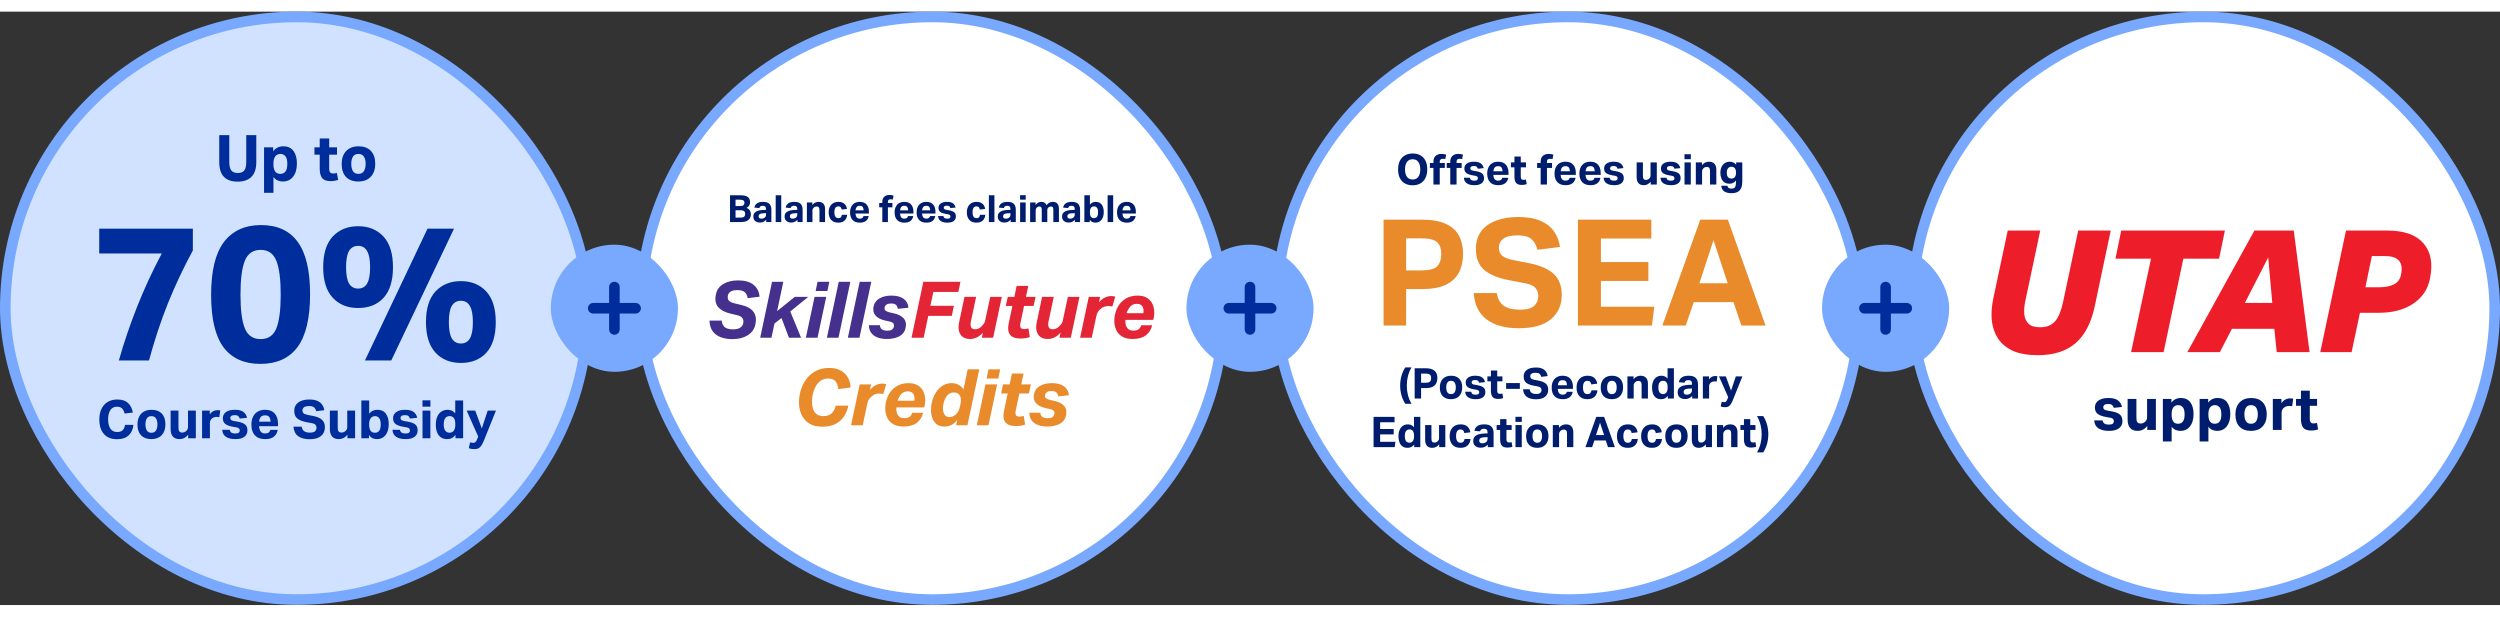 <svg width="300" height="74" viewBox="0 0 514 122" fill="none" xmlns="http://www.w3.org/2000/svg">
<rect x="0" y="0" width="514" height="122" fill="#333333" stroke="none"/>
<rect x="1.089" y="1.089" width="119.788" height="119.788" rx="59.894" fill="#D0E2FF"></rect>
<rect x="1.089" y="1.089" width="119.788" height="119.788" rx="59.894" stroke="#78A9FF" stroke-width="2.178"></rect>
<path d="M47.141 30.979C47.141 31.719 47.276 32.272 47.546 32.638C47.824 32.995 48.273 33.174 48.892 33.174C49.528 33.174 49.976 32.995 50.238 32.638C50.499 32.272 50.63 31.719 50.63 30.979V25.386H52.694V30.913C52.694 32.281 52.363 33.296 51.701 33.958C51.048 34.62 50.103 34.951 48.865 34.951C47.628 34.951 46.688 34.625 46.043 33.971C45.398 33.309 45.076 32.281 45.076 30.887V25.386H47.141V30.979ZM54.288 27.895H56.17V28.705C56.684 28.025 57.377 27.686 58.248 27.686C59.171 27.686 59.868 28.004 60.339 28.64C60.809 29.276 61.044 30.138 61.044 31.227C61.044 32.368 60.783 33.27 60.26 33.932C59.746 34.594 59.036 34.925 58.13 34.925C57.756 34.925 57.403 34.851 57.072 34.703C56.741 34.555 56.458 34.32 56.222 33.997V37.251H54.288V27.895ZM57.647 33.357C58.082 33.357 58.427 33.2 58.679 32.887C58.941 32.564 59.071 32.033 59.071 31.292C59.071 30.543 58.936 30.016 58.666 29.711C58.396 29.406 58.069 29.254 57.686 29.254C57.19 29.254 56.819 29.428 56.575 29.776C56.34 30.125 56.222 30.574 56.222 31.122V31.449C56.222 32.033 56.336 32.499 56.562 32.847C56.789 33.187 57.15 33.357 57.647 33.357ZM67.682 32.364C67.682 32.651 67.747 32.878 67.878 33.043C68.009 33.2 68.213 33.279 68.492 33.279C68.64 33.279 68.775 33.27 68.897 33.252C69.028 33.226 69.15 33.196 69.263 33.161L69.525 34.599C69.281 34.677 69.037 34.738 68.793 34.781C68.549 34.825 68.275 34.847 67.97 34.847C67.124 34.847 66.541 34.629 66.219 34.193C65.896 33.758 65.735 33.122 65.735 32.285V29.41H64.65V27.895H65.735V26.078H67.682V27.895H69.289V29.41H67.682V32.364ZM76.22 33.958C75.61 34.603 74.761 34.925 73.672 34.925C72.583 34.925 71.738 34.611 71.137 33.984C70.544 33.348 70.248 32.464 70.248 31.331C70.248 30.19 70.558 29.297 71.176 28.653C71.794 28.008 72.644 27.686 73.724 27.686C74.813 27.686 75.654 27.999 76.246 28.627C76.847 29.254 77.148 30.138 77.148 31.279C77.148 32.412 76.839 33.305 76.22 33.958ZM72.574 32.808C72.809 33.174 73.18 33.357 73.685 33.357C74.199 33.357 74.574 33.174 74.809 32.808C75.053 32.434 75.175 31.928 75.175 31.292C75.175 30.656 75.053 30.16 74.809 29.803C74.574 29.437 74.199 29.254 73.685 29.254C73.18 29.254 72.809 29.437 72.574 29.803C72.339 30.16 72.221 30.661 72.221 31.305C72.221 31.941 72.339 32.442 72.574 32.808Z" fill="#002D9C"></path>
<path d="M28.163 60.739C29.627 57.028 31.325 53.356 33.259 49.723H20.401V44.627H39.65V49.096C37.715 52.676 36.004 56.309 34.514 59.994C33.05 63.653 31.757 67.561 30.633 71.716H24.439C25.458 68.109 26.699 64.45 28.163 60.739ZM43.405 58.23C43.405 53.317 44.281 49.697 46.032 47.371C47.809 45.045 50.357 43.882 53.676 43.882C57.022 43.882 59.531 45.032 61.203 47.332C62.902 49.632 63.752 53.225 63.752 58.112C63.752 63.026 62.889 66.646 61.164 68.972C59.439 71.272 56.891 72.422 53.52 72.422C50.2 72.422 47.678 71.285 45.953 69.011C44.255 66.711 43.405 63.117 43.405 58.23ZM57.714 58.191C57.714 55.029 57.414 52.702 56.813 51.213C56.212 49.723 55.14 48.978 53.598 48.978C52.03 48.978 50.945 49.723 50.344 51.213C49.743 52.676 49.442 55.002 49.442 58.191C49.442 61.353 49.743 63.666 50.344 65.13C50.945 66.594 52.03 67.325 53.598 67.325C55.14 67.325 56.212 66.594 56.813 65.13C57.414 63.64 57.714 61.327 57.714 58.191ZM87.893 44.627H93.342L80.444 71.716H75.034L87.893 44.627ZM89.54 70.109C88.233 68.697 87.579 66.607 87.579 63.836C87.579 61.04 88.233 58.936 89.54 57.524C90.872 56.113 92.611 55.407 94.754 55.407C96.923 55.407 98.661 56.113 99.968 57.524C101.274 58.936 101.928 61.04 101.928 63.836C101.928 66.607 101.287 68.697 100.007 70.109C98.726 71.52 96.975 72.226 94.754 72.226C92.584 72.226 90.846 71.52 89.54 70.109ZM96.596 67.208C97.014 66.528 97.223 65.404 97.223 63.836C97.223 62.294 97.014 61.183 96.596 60.504C96.204 59.798 95.59 59.445 94.754 59.445C93.943 59.445 93.329 59.785 92.911 60.465C92.493 61.144 92.284 62.268 92.284 63.836C92.284 65.404 92.493 66.528 92.911 67.208C93.329 67.887 93.943 68.227 94.754 68.227C95.59 68.227 96.204 67.887 96.596 67.208ZM68.409 58.818C67.102 57.407 66.449 55.316 66.449 52.546C66.449 49.749 67.102 47.645 68.409 46.234C69.742 44.822 71.48 44.117 73.623 44.117C75.792 44.117 77.53 44.822 78.837 46.234C80.144 47.645 80.797 49.749 80.797 52.546C80.797 55.316 80.157 57.407 78.876 58.818C77.596 60.23 75.844 60.935 73.623 60.935C71.454 60.935 69.716 60.23 68.409 58.818ZM75.466 55.917C75.884 55.238 76.093 54.114 76.093 52.546C76.093 51.004 75.884 49.893 75.466 49.213C75.073 48.508 74.459 48.155 73.623 48.155C72.813 48.155 72.199 48.495 71.78 49.174C71.362 49.854 71.153 50.977 71.153 52.546C71.153 54.114 71.362 55.238 71.78 55.917C72.199 56.597 72.813 56.936 73.623 56.936C74.459 56.936 75.073 56.597 75.466 55.917Z" fill="#002D9C"></path>
<path d="M21.382 86.856C20.743 86.152 20.424 85.157 20.424 83.872C20.424 82.993 20.576 82.249 20.881 81.639C21.186 81.022 21.614 80.554 22.166 80.235C22.718 79.908 23.364 79.745 24.105 79.745C25.078 79.745 25.814 79.981 26.315 80.453C26.823 80.924 27.157 81.582 27.317 82.424L25.618 82.63C25.517 82.173 25.346 81.825 25.107 81.585C24.874 81.346 24.522 81.226 24.05 81.226C23.462 81.226 23.012 81.454 22.7 81.912C22.388 82.369 22.232 83.004 22.232 83.817C22.232 84.645 22.388 85.288 22.7 85.745C23.019 86.202 23.484 86.431 24.094 86.431C24.609 86.431 24.99 86.3 25.237 86.039C25.484 85.77 25.64 85.411 25.706 84.961H27.426C27.354 85.847 27.034 86.562 26.468 87.106C25.901 87.644 25.099 87.912 24.061 87.912C22.921 87.912 22.028 87.56 21.382 86.856ZM33.237 87.085C32.729 87.622 32.021 87.89 31.114 87.89C30.206 87.89 29.502 87.629 29.001 87.106C28.507 86.576 28.261 85.839 28.261 84.896C28.261 83.945 28.518 83.2 29.034 82.663C29.549 82.126 30.257 81.857 31.157 81.857C32.065 81.857 32.765 82.119 33.259 82.641C33.76 83.164 34.01 83.901 34.01 84.852C34.01 85.796 33.753 86.54 33.237 87.085ZM30.199 86.126C30.395 86.431 30.703 86.584 31.125 86.584C31.553 86.584 31.865 86.431 32.061 86.126C32.264 85.814 32.366 85.393 32.366 84.863C32.366 84.333 32.264 83.919 32.061 83.621C31.865 83.317 31.553 83.164 31.125 83.164C30.703 83.164 30.395 83.317 30.199 83.621C30.003 83.919 29.905 84.337 29.905 84.874C29.905 85.404 30.003 85.821 30.199 86.126ZM40.264 87.716H38.685V86.986C38.213 87.589 37.621 87.89 36.91 87.89C36.3 87.89 35.843 87.712 35.538 87.357C35.233 87.001 35.08 86.493 35.08 85.832V82.032H36.692V85.549C36.692 85.905 36.754 86.159 36.877 86.311C37.001 86.464 37.197 86.54 37.465 86.54C37.799 86.54 38.082 86.424 38.315 86.192C38.424 86.083 38.507 85.966 38.565 85.843C38.623 85.72 38.652 85.567 38.652 85.386V82.032H40.264V87.716ZM41.547 82.032H43.126V82.783C43.54 82.217 44.077 81.934 44.738 81.934C44.84 81.934 44.934 81.937 45.021 81.945C45.115 81.952 45.203 81.966 45.282 81.988L45.097 83.371C45.003 83.356 44.912 83.346 44.825 83.338C44.738 83.324 44.644 83.317 44.542 83.317C44.368 83.317 44.201 83.342 44.041 83.393C43.889 83.436 43.743 83.513 43.605 83.621C43.468 83.73 43.359 83.865 43.279 84.024C43.199 84.184 43.159 84.373 43.159 84.591V87.716H41.547V82.032ZM45.687 85.974H47.233C47.284 86.25 47.4 86.446 47.581 86.562C47.77 86.678 48.032 86.736 48.365 86.736C48.707 86.736 48.946 86.681 49.084 86.573C49.222 86.457 49.291 86.304 49.291 86.115C49.291 85.948 49.24 85.81 49.139 85.701C49.044 85.593 48.848 85.513 48.551 85.462L47.908 85.353C47.197 85.23 46.67 85.037 46.329 84.776C45.988 84.514 45.817 84.122 45.817 83.6C45.817 83.048 46.039 82.62 46.482 82.315C46.932 82.01 47.527 81.857 48.267 81.857C49.073 81.857 49.669 82.006 50.053 82.304C50.438 82.602 50.681 83.001 50.783 83.502L49.28 83.665C49.215 83.433 49.11 83.258 48.964 83.142C48.819 83.019 48.587 82.957 48.267 82.957C47.926 82.957 47.687 83.015 47.549 83.131C47.411 83.248 47.342 83.385 47.342 83.545C47.342 83.712 47.396 83.847 47.505 83.948C47.614 84.043 47.825 84.119 48.137 84.177L48.845 84.297C49.592 84.435 50.115 84.638 50.413 84.906C50.718 85.175 50.87 85.574 50.87 86.104C50.87 86.656 50.66 87.092 50.239 87.411C49.825 87.731 49.208 87.89 48.387 87.89C47.596 87.89 46.961 87.738 46.482 87.433C46.002 87.128 45.737 86.642 45.687 85.974ZM54.509 87.89C53.602 87.89 52.905 87.633 52.418 87.117C51.932 86.602 51.689 85.872 51.689 84.928C51.689 84.275 51.805 83.719 52.037 83.262C52.269 82.805 52.596 82.456 53.017 82.217C53.438 81.977 53.932 81.857 54.498 81.857C55.377 81.857 56.037 82.115 56.48 82.63C56.93 83.146 57.155 83.836 57.155 84.7V85.233H53.257C53.322 86.228 53.732 86.725 54.487 86.725C54.828 86.725 55.083 86.66 55.25 86.529C55.417 86.398 55.529 86.217 55.587 85.985H57.101C56.992 86.594 56.723 87.066 56.295 87.4C55.867 87.727 55.271 87.89 54.509 87.89ZM53.268 84.308H55.631C55.609 83.879 55.518 83.556 55.358 83.338C55.206 83.113 54.919 83.001 54.498 83.001C54.084 83.001 53.787 83.117 53.605 83.349C53.424 83.574 53.311 83.894 53.268 84.308ZM66.006 87.248C65.476 87.691 64.692 87.912 63.653 87.912C62.659 87.912 61.875 87.701 61.301 87.281C60.728 86.859 60.405 86.21 60.332 85.331H62.031C62.096 85.752 62.263 86.061 62.532 86.257C62.808 86.453 63.207 86.551 63.73 86.551C64.231 86.551 64.579 86.457 64.775 86.268C64.978 86.079 65.08 85.839 65.08 85.549C65.08 85.317 65.007 85.117 64.862 84.95C64.724 84.783 64.441 84.663 64.013 84.591L62.989 84.395C62.161 84.242 61.537 83.992 61.116 83.643C60.702 83.287 60.495 82.769 60.495 82.086C60.495 81.578 60.622 81.15 60.877 80.801C61.138 80.453 61.501 80.191 61.965 80.017C62.43 79.835 62.971 79.745 63.588 79.745C64.263 79.745 64.815 79.839 65.243 80.028C65.679 80.217 66.009 80.478 66.234 80.812C66.467 81.139 66.612 81.516 66.67 81.945L65.015 82.151C64.92 81.788 64.768 81.523 64.557 81.356C64.354 81.182 64.02 81.095 63.555 81.095C63.062 81.095 62.71 81.178 62.499 81.346C62.288 81.513 62.183 81.727 62.183 81.988C62.183 82.249 62.263 82.449 62.423 82.587C62.583 82.725 62.862 82.834 63.261 82.914L64.329 83.121C65.192 83.287 65.82 83.556 66.213 83.926C66.605 84.289 66.8 84.805 66.8 85.473C66.8 86.206 66.536 86.798 66.006 87.248ZM73.008 87.716H71.429V86.986C70.957 87.589 70.365 87.89 69.654 87.89C69.044 87.89 68.587 87.712 68.282 87.357C67.977 87.001 67.824 86.493 67.824 85.832V82.032H69.436V85.549C69.436 85.905 69.498 86.159 69.621 86.311C69.745 86.464 69.941 86.54 70.209 86.54C70.543 86.54 70.826 86.424 71.059 86.192C71.168 86.083 71.251 85.966 71.309 85.843C71.367 85.72 71.396 85.567 71.396 85.386V82.032H73.008V87.716ZM74.291 79.941H75.903V82.652C76.324 82.122 76.887 81.857 77.591 81.857C78.36 81.857 78.941 82.122 79.333 82.652C79.725 83.182 79.921 83.901 79.921 84.808C79.921 85.76 79.704 86.511 79.268 87.063C78.84 87.614 78.248 87.89 77.493 87.89C77.166 87.89 76.861 87.825 76.578 87.694C76.302 87.556 76.063 87.342 75.859 87.052V87.716H74.291V79.941ZM77.123 83.164C76.745 83.164 76.447 83.302 76.23 83.578C76.012 83.854 75.903 84.235 75.903 84.721V84.994C75.903 85.531 76.004 85.93 76.208 86.192C76.418 86.453 76.712 86.584 77.09 86.584C77.453 86.584 77.74 86.453 77.95 86.192C78.168 85.923 78.277 85.48 78.277 84.863C78.277 84.239 78.164 83.799 77.939 83.545C77.714 83.291 77.442 83.164 77.123 83.164ZM80.685 85.974H82.231C82.282 86.25 82.398 86.446 82.58 86.562C82.769 86.678 83.03 86.736 83.364 86.736C83.705 86.736 83.945 86.681 84.083 86.573C84.221 86.457 84.29 86.304 84.29 86.115C84.29 85.948 84.239 85.81 84.137 85.701C84.043 85.593 83.847 85.513 83.549 85.462L82.907 85.353C82.195 85.23 81.669 85.037 81.328 84.776C80.986 84.514 80.816 84.122 80.816 83.6C80.816 83.048 81.037 82.62 81.48 82.315C81.93 82.01 82.525 81.857 83.266 81.857C84.072 81.857 84.667 82.006 85.052 82.304C85.437 82.602 85.68 83.001 85.781 83.502L84.279 83.665C84.213 83.433 84.108 83.258 83.963 83.142C83.818 83.019 83.585 82.957 83.266 82.957C82.925 82.957 82.685 83.015 82.547 83.131C82.409 83.248 82.34 83.385 82.34 83.545C82.34 83.712 82.395 83.847 82.504 83.948C82.613 84.043 82.823 84.119 83.135 84.177L83.843 84.297C84.591 84.435 85.114 84.638 85.411 84.906C85.716 85.175 85.869 85.574 85.869 86.104C85.869 86.656 85.658 87.092 85.237 87.411C84.823 87.731 84.206 87.89 83.386 87.89C82.594 87.89 81.959 87.738 81.48 87.433C81.001 87.128 80.736 86.642 80.685 85.974ZM86.872 82.032H88.484V87.716H86.872V82.032ZM86.861 79.919H88.495V81.215H86.861V79.919ZM95.22 87.716H93.652V87.03C93.441 87.306 93.195 87.52 92.912 87.672C92.628 87.818 92.298 87.89 91.921 87.89C91.412 87.89 90.984 87.767 90.635 87.52C90.294 87.273 90.037 86.928 89.862 86.486C89.688 86.035 89.601 85.516 89.601 84.928C89.601 83.977 89.815 83.23 90.243 82.685C90.679 82.133 91.274 81.857 92.029 81.857C92.327 81.857 92.61 81.915 92.879 82.032C93.155 82.148 93.394 82.337 93.597 82.598V79.941H95.22V87.716ZM92.4 86.573C92.792 86.573 93.089 86.435 93.293 86.159C93.503 85.876 93.608 85.495 93.608 85.015V84.743C93.608 84.206 93.507 83.807 93.303 83.545C93.1 83.284 92.81 83.153 92.432 83.153C92.077 83.153 91.786 83.287 91.561 83.556C91.343 83.825 91.234 84.26 91.234 84.863C91.234 85.487 91.347 85.93 91.572 86.192C91.804 86.446 92.08 86.573 92.4 86.573ZM99.589 87.945C99.4 88.424 99.215 88.809 99.033 89.099C98.859 89.397 98.656 89.611 98.424 89.742C98.198 89.879 97.912 89.948 97.563 89.948C97.36 89.948 97.16 89.934 96.964 89.905C96.768 89.876 96.576 89.825 96.387 89.752L96.648 88.555C96.794 88.591 96.913 88.616 97.008 88.631C97.109 88.645 97.207 88.653 97.302 88.653C97.512 88.653 97.676 88.587 97.792 88.457C97.915 88.333 98.035 88.112 98.151 87.792L98.315 87.346L95.951 82.032H97.705L99.055 85.691L100.275 82.032H101.963L99.589 87.945Z" fill="#002D9C"></path>
<rect x="131.767" y="1.089" width="119.788" height="119.788" rx="59.894" fill="white"></rect>
<rect x="131.767" y="1.089" width="119.788" height="119.788" rx="59.894" stroke="#78A9FF" stroke-width="2.178"></rect>
<path d="M150.093 37.755H152.283C152.756 37.755 153.134 37.814 153.416 37.932C153.699 38.045 153.902 38.207 154.026 38.418C154.154 38.629 154.218 38.878 154.218 39.166C154.218 39.423 154.159 39.652 154.041 39.852C153.928 40.047 153.743 40.212 153.486 40.346C153.81 40.479 154.039 40.659 154.172 40.886C154.311 41.112 154.38 41.369 154.38 41.657C154.38 42.14 154.216 42.528 153.887 42.821C153.558 43.114 153.036 43.261 152.321 43.261H150.093V37.755ZM152.221 42.351C152.596 42.351 152.853 42.286 152.992 42.158C153.136 42.024 153.208 41.837 153.208 41.595C153.208 41.338 153.134 41.148 152.985 41.024C152.835 40.896 152.589 40.832 152.244 40.832H151.226V42.351H152.221ZM152.19 39.968C152.494 39.968 152.712 39.914 152.846 39.806C152.985 39.693 153.054 39.526 153.054 39.305C153.054 39.078 152.982 38.916 152.838 38.819C152.699 38.716 152.463 38.665 152.129 38.665H151.226V39.968H152.19ZM158.592 43.261H157.535V42.79C157.376 42.965 157.193 43.104 156.988 43.207C156.787 43.31 156.543 43.361 156.255 43.361C155.849 43.361 155.52 43.256 155.268 43.045C155.016 42.834 154.89 42.536 154.89 42.15C154.89 41.795 154.983 41.523 155.168 41.333C155.358 41.138 155.607 40.999 155.916 40.916C156.224 40.834 156.559 40.788 156.918 40.778L157.497 40.754V40.608C157.497 40.361 157.445 40.184 157.343 40.076C157.24 39.968 157.075 39.914 156.849 39.914C156.628 39.914 156.461 39.955 156.348 40.037C156.24 40.114 156.168 40.23 156.132 40.384L155.106 40.292C155.178 39.891 155.363 39.595 155.661 39.405C155.96 39.209 156.366 39.112 156.88 39.112C157.486 39.112 157.923 39.248 158.191 39.521C158.458 39.793 158.592 40.194 158.592 40.724V43.261ZM156.965 41.456C156.594 41.472 156.337 41.531 156.193 41.634C156.05 41.736 155.978 41.886 155.978 42.081C155.978 42.23 156.021 42.348 156.109 42.436C156.201 42.518 156.348 42.559 156.548 42.559C156.836 42.559 157.065 42.484 157.235 42.335C157.409 42.186 157.497 41.978 157.497 41.711V41.433L156.965 41.456ZM159.482 37.755H160.623V43.261H159.482V37.755ZM165.016 43.261H163.959V42.79C163.8 42.965 163.617 43.104 163.412 43.207C163.211 43.31 162.967 43.361 162.679 43.361C162.273 43.361 161.944 43.256 161.692 43.045C161.44 42.834 161.314 42.536 161.314 42.15C161.314 41.795 161.407 41.523 161.592 41.333C161.782 41.138 162.031 40.999 162.34 40.916C162.648 40.834 162.982 40.788 163.342 40.778L163.921 40.754V40.608C163.921 40.361 163.869 40.184 163.766 40.076C163.664 39.968 163.499 39.914 163.273 39.914C163.052 39.914 162.885 39.955 162.772 40.037C162.664 40.114 162.592 40.23 162.556 40.384L161.53 40.292C161.602 39.891 161.787 39.595 162.085 39.405C162.383 39.209 162.79 39.112 163.304 39.112C163.91 39.112 164.347 39.248 164.615 39.521C164.882 39.793 165.016 40.194 165.016 40.724V43.261ZM163.389 41.456C163.018 41.472 162.761 41.531 162.617 41.634C162.473 41.736 162.401 41.886 162.401 42.081C162.401 42.23 162.445 42.348 162.533 42.436C162.625 42.518 162.772 42.559 162.972 42.559C163.26 42.559 163.489 42.484 163.658 42.335C163.833 42.186 163.921 41.978 163.921 41.711V41.433L163.389 41.456ZM165.898 39.235H167.016V39.744C167.217 39.503 167.423 39.338 167.633 39.251C167.844 39.158 168.063 39.112 168.289 39.112C168.731 39.112 169.065 39.238 169.291 39.49C169.518 39.736 169.631 40.094 169.631 40.562V43.261H168.482V40.778C168.482 40.52 168.433 40.338 168.335 40.23C168.243 40.117 168.099 40.06 167.903 40.06C167.79 40.06 167.677 40.081 167.564 40.122C167.456 40.163 167.361 40.227 167.279 40.315C167.201 40.392 167.142 40.474 167.101 40.562C167.06 40.649 167.04 40.762 167.04 40.901V43.261H165.898V39.235ZM170.908 39.69C171.263 39.305 171.751 39.112 172.374 39.112C172.893 39.112 173.299 39.24 173.592 39.497C173.89 39.749 174.073 40.104 174.14 40.562L173.052 40.693C173.016 40.487 172.947 40.328 172.844 40.215C172.741 40.096 172.584 40.037 172.374 40.037C172.075 40.037 171.862 40.148 171.733 40.369C171.605 40.585 171.541 40.875 171.541 41.24C171.541 41.605 171.605 41.901 171.733 42.127C171.862 42.348 172.075 42.459 172.374 42.459C172.6 42.459 172.767 42.4 172.875 42.281C172.988 42.158 173.06 41.988 173.091 41.772H174.186C174.124 42.286 173.939 42.685 173.631 42.968C173.322 43.245 172.893 43.384 172.343 43.384C171.71 43.384 171.224 43.197 170.885 42.821C170.546 42.441 170.376 41.924 170.376 41.271C170.376 40.603 170.554 40.076 170.908 39.69ZM176.772 43.384C176.129 43.384 175.635 43.202 175.291 42.837C174.947 42.472 174.774 41.955 174.774 41.286C174.774 40.824 174.857 40.431 175.021 40.107C175.186 39.783 175.417 39.536 175.715 39.366C176.013 39.197 176.363 39.112 176.764 39.112C177.386 39.112 177.854 39.294 178.167 39.659C178.486 40.024 178.646 40.513 178.646 41.125V41.502H175.885C175.931 42.207 176.222 42.559 176.756 42.559C176.998 42.559 177.178 42.513 177.296 42.42C177.414 42.328 177.494 42.199 177.535 42.035H178.607C178.53 42.466 178.34 42.801 178.036 43.037C177.733 43.269 177.311 43.384 176.772 43.384ZM175.892 40.847H177.566C177.55 40.544 177.486 40.315 177.373 40.161C177.265 40.001 177.062 39.922 176.764 39.922C176.471 39.922 176.26 40.004 176.132 40.168C176.003 40.328 175.923 40.554 175.892 40.847ZM181.404 40.238H180.764V39.343H181.404V39.135C181.404 38.657 181.535 38.297 181.797 38.055C182.065 37.814 182.414 37.693 182.846 37.693C182.98 37.693 183.121 37.703 183.27 37.724C183.425 37.744 183.574 37.775 183.718 37.816L183.563 38.641C183.481 38.616 183.401 38.6 183.324 38.595C183.252 38.585 183.183 38.58 183.116 38.58C182.941 38.58 182.802 38.621 182.7 38.703C182.602 38.785 182.553 38.927 182.553 39.127V39.343H183.479V40.238H182.553V43.261H181.404V40.238ZM185.929 43.384C185.287 43.384 184.793 43.202 184.449 42.837C184.104 42.472 183.932 41.955 183.932 41.286C183.932 40.824 184.014 40.431 184.179 40.107C184.343 39.783 184.575 39.536 184.873 39.366C185.171 39.197 185.521 39.112 185.922 39.112C186.544 39.112 187.011 39.294 187.325 39.659C187.644 40.024 187.803 40.513 187.803 41.125V41.502H185.042C185.089 42.207 185.379 42.559 185.914 42.559C186.155 42.559 186.335 42.513 186.454 42.42C186.572 42.328 186.652 42.199 186.693 42.035H187.765C187.688 42.466 187.497 42.801 187.194 43.037C186.891 43.269 186.469 43.384 185.929 43.384ZM185.05 40.847H186.724C186.708 40.544 186.644 40.315 186.531 40.161C186.423 40.001 186.22 39.922 185.922 39.922C185.628 39.922 185.418 40.004 185.289 40.168C185.161 40.328 185.081 40.554 185.05 40.847ZM190.455 43.384C189.813 43.384 189.319 43.202 188.975 42.837C188.63 42.472 188.458 41.955 188.458 41.286C188.458 40.824 188.54 40.431 188.705 40.107C188.869 39.783 189.101 39.536 189.399 39.366C189.697 39.197 190.047 39.112 190.448 39.112C191.07 39.112 191.538 39.294 191.851 39.659C192.17 40.024 192.329 40.513 192.329 41.125V41.502H189.568C189.615 42.207 189.905 42.559 190.44 42.559C190.682 42.559 190.861 42.513 190.98 42.42C191.098 42.328 191.178 42.199 191.219 42.035H192.291C192.214 42.466 192.023 42.801 191.72 43.037C191.417 43.269 190.995 43.384 190.455 43.384ZM189.576 40.847H191.25C191.234 40.544 191.17 40.315 191.057 40.161C190.949 40.001 190.746 39.922 190.448 39.922C190.155 39.922 189.944 40.004 189.815 40.168C189.687 40.328 189.607 40.554 189.576 40.847ZM192.861 42.027H193.956C193.992 42.222 194.074 42.361 194.203 42.443C194.336 42.526 194.521 42.567 194.758 42.567C194.999 42.567 195.169 42.528 195.267 42.451C195.364 42.369 195.413 42.261 195.413 42.127C195.413 42.009 195.377 41.911 195.305 41.834C195.238 41.757 195.1 41.7 194.889 41.664L194.434 41.587C193.93 41.5 193.557 41.364 193.316 41.179C193.074 40.993 192.953 40.716 192.953 40.346C192.953 39.955 193.11 39.652 193.424 39.436C193.742 39.22 194.164 39.112 194.688 39.112C195.259 39.112 195.681 39.217 195.953 39.428C196.226 39.639 196.398 39.922 196.47 40.276L195.406 40.392C195.359 40.227 195.285 40.104 195.182 40.022C195.079 39.934 194.915 39.891 194.688 39.891C194.447 39.891 194.277 39.932 194.179 40.014C194.082 40.096 194.033 40.194 194.033 40.307C194.033 40.425 194.071 40.52 194.149 40.593C194.226 40.659 194.375 40.713 194.596 40.754L195.097 40.839C195.627 40.937 195.997 41.081 196.208 41.271C196.424 41.461 196.531 41.744 196.531 42.119C196.531 42.51 196.382 42.819 196.084 43.045C195.791 43.271 195.354 43.384 194.773 43.384C194.213 43.384 193.763 43.276 193.424 43.06C193.084 42.844 192.897 42.5 192.861 42.027ZM199.315 39.69C199.67 39.305 200.158 39.112 200.78 39.112C201.3 39.112 201.706 39.24 201.999 39.497C202.297 39.749 202.479 40.104 202.546 40.562L201.459 40.693C201.423 40.487 201.354 40.328 201.251 40.215C201.148 40.096 200.991 40.037 200.78 40.037C200.482 40.037 200.269 40.148 200.14 40.369C200.012 40.585 199.947 40.875 199.947 41.24C199.947 41.605 200.012 41.901 200.14 42.127C200.269 42.348 200.482 42.459 200.78 42.459C201.006 42.459 201.174 42.4 201.282 42.281C201.395 42.158 201.467 41.988 201.497 41.772H202.593C202.531 42.286 202.346 42.685 202.037 42.968C201.729 43.245 201.3 43.384 200.749 43.384C200.117 43.384 199.631 43.197 199.292 42.821C198.953 42.441 198.783 41.924 198.783 41.271C198.783 40.603 198.96 40.076 199.315 39.69ZM203.312 37.755H204.453V43.261H203.312V37.755ZM208.846 43.261H207.789V42.79C207.63 42.965 207.447 43.104 207.242 43.207C207.041 43.31 206.797 43.361 206.509 43.361C206.103 43.361 205.774 43.256 205.522 43.045C205.27 42.834 205.144 42.536 205.144 42.15C205.144 41.795 205.237 41.523 205.422 41.333C205.612 41.138 205.861 40.999 206.17 40.916C206.478 40.834 206.813 40.788 207.172 40.778L207.751 40.754V40.608C207.751 40.361 207.699 40.184 207.597 40.076C207.494 39.968 207.329 39.914 207.103 39.914C206.882 39.914 206.715 39.955 206.602 40.037C206.494 40.114 206.422 40.23 206.386 40.384L205.36 40.292C205.432 39.891 205.617 39.595 205.915 39.405C206.214 39.209 206.62 39.112 207.134 39.112C207.741 39.112 208.178 39.248 208.445 39.521C208.712 39.793 208.846 40.194 208.846 40.724V43.261ZM207.219 41.456C206.849 41.472 206.591 41.531 206.448 41.634C206.304 41.736 206.232 41.886 206.232 42.081C206.232 42.23 206.275 42.348 206.363 42.436C206.455 42.518 206.602 42.559 206.802 42.559C207.09 42.559 207.319 42.484 207.489 42.335C207.663 42.186 207.751 41.978 207.751 41.711V41.433L207.219 41.456ZM209.736 39.235H210.877V43.261H209.736V39.235ZM209.728 37.739H210.885V38.657H209.728V37.739ZM211.792 39.235H212.91V39.752C213.229 39.325 213.619 39.112 214.082 39.112C214.617 39.112 214.982 39.336 215.177 39.783C215.511 39.336 215.938 39.112 216.457 39.112C216.858 39.112 217.167 39.227 217.383 39.459C217.604 39.69 217.714 40.04 217.714 40.508V43.261H216.565V40.693C216.565 40.451 216.524 40.287 216.442 40.199C216.36 40.107 216.239 40.06 216.079 40.06C215.982 40.06 215.887 40.078 215.794 40.114C215.702 40.145 215.614 40.199 215.532 40.276C215.47 40.338 215.419 40.41 215.378 40.492C215.342 40.575 215.324 40.667 215.324 40.77V43.261H214.182V40.7C214.182 40.469 214.139 40.305 214.051 40.207C213.969 40.109 213.848 40.06 213.689 40.06C213.483 40.06 213.303 40.14 213.149 40.3C213.098 40.356 213.049 40.428 213.003 40.515C212.956 40.603 212.933 40.713 212.933 40.847V43.261H211.792V39.235ZM222.063 43.261H221.006V42.79C220.847 42.965 220.664 43.104 220.459 43.207C220.258 43.31 220.014 43.361 219.726 43.361C219.32 43.361 218.991 43.256 218.739 43.045C218.487 42.834 218.361 42.536 218.361 42.15C218.361 41.795 218.454 41.523 218.639 41.333C218.829 41.138 219.078 40.999 219.387 40.916C219.695 40.834 220.029 40.788 220.389 40.778L220.968 40.754V40.608C220.968 40.361 220.916 40.184 220.813 40.076C220.711 39.968 220.546 39.914 220.32 39.914C220.099 39.914 219.932 39.955 219.819 40.037C219.711 40.114 219.639 40.23 219.603 40.384L218.577 40.292C218.649 39.891 218.834 39.595 219.132 39.405C219.43 39.209 219.837 39.112 220.351 39.112C220.957 39.112 221.394 39.248 221.662 39.521C221.929 39.793 222.063 40.194 222.063 40.724V43.261ZM220.436 41.456C220.065 41.472 219.808 41.531 219.664 41.634C219.52 41.736 219.448 41.886 219.448 42.081C219.448 42.23 219.492 42.348 219.58 42.436C219.672 42.518 219.819 42.559 220.019 42.559C220.307 42.559 220.536 42.484 220.705 42.335C220.88 42.186 220.968 41.978 220.968 41.711V41.433L220.436 41.456ZM222.945 37.755H224.086V39.675C224.385 39.3 224.783 39.112 225.282 39.112C225.827 39.112 226.238 39.3 226.516 39.675C226.793 40.05 226.932 40.559 226.932 41.202C226.932 41.875 226.778 42.407 226.469 42.798C226.166 43.189 225.747 43.384 225.212 43.384C224.981 43.384 224.765 43.338 224.565 43.245C224.369 43.148 224.2 42.996 224.056 42.79V43.261H222.945V37.755ZM224.95 40.037C224.683 40.037 224.472 40.135 224.318 40.33C224.164 40.526 224.086 40.796 224.086 41.14V41.333C224.086 41.713 224.158 41.996 224.302 42.181C224.451 42.366 224.66 42.459 224.927 42.459C225.184 42.459 225.387 42.366 225.536 42.181C225.69 41.991 225.768 41.677 225.768 41.24C225.768 40.798 225.688 40.487 225.529 40.307C225.369 40.127 225.176 40.037 224.95 40.037ZM227.727 37.755H228.869V43.261H227.727V37.755ZM231.657 43.384C231.015 43.384 230.521 43.202 230.177 42.837C229.832 42.472 229.66 41.955 229.66 41.286C229.66 40.824 229.742 40.431 229.907 40.107C230.071 39.783 230.302 39.536 230.601 39.366C230.899 39.197 231.248 39.112 231.649 39.112C232.272 39.112 232.739 39.294 233.053 39.659C233.372 40.024 233.531 40.513 233.531 41.125V41.502H230.77C230.817 42.207 231.107 42.559 231.642 42.559C231.883 42.559 232.063 42.513 232.182 42.42C232.3 42.328 232.38 42.199 232.421 42.035H233.493C233.415 42.466 233.225 42.801 232.922 43.037C232.619 43.269 232.197 43.384 231.657 43.384ZM230.778 40.847H232.451C232.436 40.544 232.372 40.315 232.259 40.161C232.151 40.001 231.948 39.922 231.649 39.922C231.356 39.922 231.146 40.004 231.017 40.168C230.889 40.328 230.809 40.554 230.778 40.847Z" fill="#001C6C"></path>
<path d="M154.911 61.714C155.405 62.38 155.534 63.255 155.298 64.339C155.094 65.284 154.568 66.019 153.719 66.545C152.882 67.071 151.841 67.334 150.595 67.334C149.715 67.334 148.92 67.206 148.212 66.948C147.503 66.679 146.94 66.266 146.521 65.708C146.113 65.139 145.898 64.409 145.877 63.518H148.389C148.443 64.14 148.652 64.597 149.017 64.886C149.393 65.176 149.962 65.321 150.724 65.321C151.357 65.321 151.841 65.209 152.173 64.983C152.517 64.758 152.726 64.457 152.802 64.081C152.898 63.62 152.839 63.255 152.624 62.986C152.41 62.707 152.05 62.514 151.545 62.406L150.177 62.084C149.017 61.805 148.169 61.349 147.632 60.715C147.106 60.071 146.961 59.202 147.197 58.107C147.39 57.183 147.895 56.48 148.711 55.997C149.527 55.503 150.552 55.256 151.787 55.256C153.14 55.256 154.186 55.557 154.927 56.158C155.668 56.759 156.081 57.575 156.167 58.606L153.719 58.912C153.634 58.343 153.424 57.924 153.091 57.656C152.769 57.387 152.275 57.253 151.61 57.253C150.987 57.253 150.52 57.355 150.209 57.559C149.908 57.763 149.726 58.015 149.661 58.316C149.565 58.799 149.634 59.169 149.871 59.427C150.107 59.674 150.488 59.857 151.014 59.975L152.431 60.313C153.591 60.581 154.417 61.048 154.911 61.714ZM158.728 55.546H161.047L159.775 61.569L163.414 58.638H166.184L162.48 61.65L164.703 67.044H162.207L160.677 63.002L159.227 64.13L158.615 67.044H156.296L158.728 55.546ZM167.473 58.638H169.872L168.085 67.044H165.685L167.473 58.638ZM168.085 55.546H170.5L170.114 57.43H167.698L168.085 55.546ZM172.442 55.546H174.826L172.394 67.044H170.01L172.442 55.546ZM176.751 55.546H179.135L176.703 67.044H174.32L176.751 55.546ZM185.811 63.083C186.251 63.587 186.369 64.269 186.165 65.128C185.994 65.858 185.559 66.406 184.861 66.771C184.174 67.125 183.337 67.302 182.349 67.302C181.662 67.302 181.039 67.206 180.481 67.012C179.922 66.808 179.477 66.497 179.144 66.078C178.822 65.659 178.656 65.123 178.645 64.468H180.916C180.937 64.886 181.087 65.182 181.366 65.353C181.646 65.514 182 65.595 182.429 65.595C182.837 65.595 183.149 65.525 183.363 65.386C183.578 65.246 183.712 65.058 183.766 64.822C183.852 64.5 183.814 64.253 183.653 64.081C183.503 63.91 183.256 63.786 182.912 63.711L182.011 63.518C181.098 63.314 180.427 62.965 179.998 62.471C179.568 61.966 179.445 61.322 179.627 60.538C179.788 59.84 180.196 59.309 180.851 58.944C181.517 58.568 182.322 58.38 183.267 58.38C184.351 58.38 185.188 58.6 185.779 59.041C186.38 59.47 186.713 60.082 186.777 60.877L184.587 61.102C184.534 60.737 184.405 60.463 184.201 60.281C183.997 60.098 183.669 60.007 183.218 60.007C182.81 60.007 182.499 60.077 182.284 60.216C182.08 60.356 181.952 60.528 181.898 60.732C181.812 61.086 181.871 61.338 182.075 61.489C182.29 61.639 182.58 61.757 182.945 61.843L183.75 62.02C184.684 62.224 185.371 62.578 185.811 63.083Z" fill="#46308D"></path>
<path d="M189.84 55.546H197.473L197.038 57.623H191.901L191.289 60.474H196.12L195.686 62.551H190.854L189.904 67.044H187.408L189.84 55.546ZM204.189 67.044H201.87L202.079 65.998C201.682 66.449 201.258 66.781 200.807 66.996C200.356 67.2 199.9 67.302 199.438 67.302C198.816 67.302 198.311 67.157 197.925 66.867C197.549 66.567 197.296 66.164 197.168 65.659C197.039 65.155 197.044 64.581 197.184 63.936L198.295 58.638H200.694L199.615 63.695C199.519 64.156 199.53 64.543 199.648 64.854C199.766 65.155 200.04 65.305 200.469 65.305C200.995 65.305 201.446 65.101 201.822 64.693C202.004 64.511 202.155 64.339 202.273 64.178C202.402 64.006 202.493 63.786 202.546 63.518L203.593 58.638H205.977L204.189 67.044ZM208.148 60.506H206.795L207.198 58.638H208.551L209.018 56.4H211.417L210.934 58.638H212.915L212.512 60.506H210.548L209.791 64.049C209.716 64.414 209.732 64.709 209.839 64.935C209.946 65.16 210.183 65.273 210.548 65.273C210.719 65.273 210.875 65.257 211.015 65.225C211.154 65.192 211.299 65.155 211.45 65.112L211.723 66.9C211.176 67.103 210.532 67.206 209.791 67.206C208.782 67.206 208.073 66.942 207.665 66.416C207.268 65.89 207.171 65.139 207.375 64.162L208.148 60.506ZM220.152 67.044H217.833L218.042 65.998C217.645 66.449 217.221 66.781 216.77 66.996C216.319 67.2 215.863 67.302 215.401 67.302C214.778 67.302 214.274 67.157 213.887 66.867C213.511 66.567 213.259 66.164 213.13 65.659C213.001 65.155 213.007 64.581 213.146 63.936L214.258 58.638H216.657L215.578 63.695C215.482 64.156 215.492 64.543 215.61 64.854C215.728 65.155 216.002 65.305 216.432 65.305C216.958 65.305 217.409 65.101 217.784 64.693C217.967 64.511 218.117 64.339 218.235 64.178C218.364 64.006 218.455 63.786 218.509 63.518L219.556 58.638H221.939L220.152 67.044ZM223.853 58.638H226.188L225.947 59.765C226.344 59.314 226.752 58.987 227.171 58.783C227.6 58.579 228.046 58.477 228.507 58.477C228.658 58.477 228.797 58.488 228.926 58.509C229.066 58.531 229.189 58.557 229.296 58.59L228.701 60.619C228.561 60.587 228.427 60.565 228.298 60.554C228.18 60.533 228.046 60.522 227.895 60.522C227.627 60.522 227.359 60.565 227.09 60.651C226.832 60.726 226.586 60.866 226.349 61.07C226.113 61.252 225.915 61.462 225.753 61.698C225.603 61.934 225.49 62.224 225.415 62.568L224.465 67.044H222.066L223.853 58.638ZM232.862 67.302C232.046 67.302 231.369 67.157 230.833 66.867C230.307 66.577 229.904 66.191 229.625 65.708C229.356 65.214 229.19 64.672 229.126 64.081C229.072 63.491 229.109 62.895 229.238 62.294C229.389 61.585 229.657 60.936 230.043 60.345C230.441 59.755 230.956 59.282 231.589 58.928C232.234 58.563 232.996 58.38 233.876 58.38C234.628 58.38 235.245 58.52 235.728 58.799C236.222 59.078 236.593 59.449 236.839 59.91C237.086 60.361 237.237 60.86 237.29 61.408C237.344 61.956 237.312 62.498 237.194 63.035L237.113 63.373H231.38C231.359 63.759 231.391 64.124 231.477 64.468C231.573 64.801 231.745 65.069 231.992 65.273C232.239 65.477 232.593 65.579 233.055 65.579C233.517 65.579 233.871 65.482 234.118 65.289C234.365 65.096 234.542 64.827 234.649 64.484H236.888C236.673 65.364 236.233 66.057 235.567 66.561C234.902 67.055 234 67.302 232.862 67.302ZM232.362 60.667C232.03 61.054 231.783 61.499 231.622 62.004H235.084C235.17 61.413 235.1 60.946 234.875 60.603C234.66 60.248 234.279 60.071 233.731 60.071C233.152 60.071 232.695 60.27 232.362 60.667Z" fill="#E32536"></path>
<path d="M164.301 80.954C164.236 80.149 164.29 79.349 164.462 78.554C164.601 77.878 164.827 77.223 165.138 76.59C165.449 75.956 165.852 75.393 166.346 74.899C166.84 74.394 167.425 73.997 168.101 73.707C168.788 73.406 169.572 73.256 170.453 73.256C171.795 73.256 172.852 73.621 173.625 74.351C174.398 75.071 174.817 76.042 174.881 77.266L172.353 77.62C172.278 76.89 172.079 76.343 171.757 75.978C171.435 75.613 170.941 75.43 170.275 75.43C169.653 75.43 169.127 75.591 168.697 75.913C168.268 76.225 167.924 76.633 167.666 77.137C167.409 77.631 167.221 78.152 167.103 78.699C167.006 79.161 166.953 79.655 166.942 80.181C166.931 80.696 166.995 81.179 167.135 81.63C167.285 82.081 167.532 82.452 167.876 82.742C168.219 83.021 168.686 83.16 169.277 83.16C170.007 83.16 170.576 82.972 170.984 82.597C171.392 82.221 171.671 81.695 171.821 81.018H174.414C174.156 82.328 173.582 83.375 172.691 84.159C171.811 84.942 170.603 85.334 169.068 85.334C168.015 85.334 167.151 85.136 166.475 84.739C165.798 84.331 165.283 83.799 164.929 83.144C164.574 82.478 164.365 81.748 164.301 80.954ZM176.759 76.638H179.095L178.853 77.765C179.25 77.314 179.658 76.987 180.077 76.783C180.506 76.579 180.952 76.477 181.414 76.477C181.564 76.477 181.703 76.488 181.832 76.509C181.972 76.531 182.095 76.558 182.203 76.59L181.607 78.619C181.467 78.587 181.333 78.565 181.204 78.554C181.086 78.533 180.952 78.522 180.802 78.522C180.533 78.522 180.265 78.565 179.996 78.651C179.739 78.726 179.492 78.866 179.256 79.07C179.019 79.252 178.821 79.462 178.66 79.698C178.509 79.934 178.397 80.224 178.322 80.567L177.371 85.044H174.972L176.759 76.638ZM185.768 85.302C184.952 85.302 184.276 85.157 183.739 84.867C183.213 84.577 182.81 84.191 182.531 83.708C182.263 83.214 182.096 82.672 182.032 82.081C181.978 81.491 182.016 80.895 182.145 80.294C182.295 79.585 182.563 78.936 182.95 78.345C183.347 77.755 183.862 77.282 184.496 76.928C185.14 76.563 185.902 76.38 186.783 76.38C187.534 76.38 188.151 76.52 188.635 76.799C189.128 77.078 189.499 77.449 189.746 77.91C189.993 78.361 190.143 78.86 190.197 79.408C190.25 79.956 190.218 80.498 190.1 81.034L190.019 81.373H184.286C184.265 81.759 184.297 82.124 184.383 82.468C184.48 82.801 184.651 83.069 184.898 83.273C185.145 83.477 185.5 83.579 185.961 83.579C186.423 83.579 186.777 83.482 187.024 83.289C187.271 83.096 187.448 82.827 187.556 82.484H189.794C189.579 83.364 189.139 84.057 188.473 84.561C187.808 85.055 186.906 85.302 185.768 85.302ZM185.269 78.667C184.936 79.054 184.689 79.499 184.528 80.004H187.99C188.076 79.413 188.006 78.946 187.781 78.603C187.566 78.249 187.185 78.071 186.638 78.071C186.058 78.071 185.602 78.27 185.269 78.667ZM198.908 85.044H196.589L196.798 83.917C196.476 84.389 196.095 84.739 195.655 84.964C195.214 85.189 194.737 85.302 194.221 85.302C193.534 85.302 192.987 85.146 192.579 84.835C192.181 84.513 191.892 84.105 191.709 83.611C191.527 83.117 191.43 82.591 191.419 82.033C191.408 81.464 191.457 80.938 191.564 80.455C191.671 79.95 191.832 79.456 192.047 78.973C192.273 78.49 192.557 78.055 192.901 77.669C193.244 77.272 193.647 76.96 194.109 76.735C194.57 76.499 195.096 76.38 195.687 76.38C196.202 76.38 196.669 76.493 197.088 76.719C197.507 76.933 197.839 77.261 198.086 77.701L198.956 73.546H201.339L198.908 85.044ZM194.398 83.096C194.592 83.268 194.865 83.353 195.22 83.353C195.757 83.353 196.218 83.144 196.605 82.725C196.991 82.307 197.243 81.791 197.362 81.179L197.49 80.632C197.576 80.245 197.592 79.875 197.539 79.521C197.485 79.156 197.345 78.86 197.12 78.635C196.895 78.409 196.556 78.297 196.105 78.297C195.697 78.297 195.349 78.409 195.059 78.635C194.78 78.85 194.549 79.134 194.366 79.489C194.194 79.832 194.066 80.197 193.98 80.584C193.915 80.873 193.878 81.179 193.867 81.501C193.867 81.824 193.905 82.124 193.98 82.403C194.066 82.683 194.205 82.913 194.398 83.096ZM202.614 76.638H205.014L203.226 85.044H200.827L202.614 76.638ZM203.226 73.546H205.642L205.255 75.43H202.84L203.226 73.546ZM207.181 78.506H205.828L206.231 76.638H207.584L208.051 74.4H210.45L209.967 76.638H211.948L211.545 78.506H209.581L208.824 82.049C208.748 82.414 208.765 82.709 208.872 82.935C208.979 83.16 209.215 83.273 209.581 83.273C209.752 83.273 209.908 83.257 210.048 83.225C210.187 83.192 210.332 83.155 210.482 83.112L210.756 84.9C210.209 85.103 209.564 85.206 208.824 85.206C207.814 85.206 207.106 84.942 206.698 84.416C206.301 83.89 206.204 83.139 206.408 82.162L207.181 78.506ZM218.798 81.083C219.238 81.587 219.356 82.269 219.152 83.128C218.981 83.858 218.546 84.406 217.848 84.771C217.161 85.125 216.323 85.302 215.336 85.302C214.649 85.302 214.026 85.206 213.468 85.012C212.909 84.808 212.464 84.497 212.131 84.078C211.809 83.659 211.642 83.123 211.632 82.468H213.902C213.924 82.886 214.074 83.182 214.353 83.353C214.632 83.514 214.987 83.595 215.416 83.595C215.824 83.595 216.135 83.525 216.35 83.386C216.565 83.246 216.699 83.058 216.753 82.822C216.839 82.5 216.801 82.253 216.64 82.081C216.49 81.909 216.243 81.786 215.899 81.711L214.997 81.518C214.085 81.314 213.414 80.965 212.984 80.471C212.555 79.966 212.432 79.322 212.614 78.538C212.775 77.841 213.183 77.309 213.838 76.944C214.504 76.568 215.309 76.38 216.254 76.38C217.338 76.38 218.175 76.6 218.766 77.041C219.367 77.47 219.7 78.082 219.764 78.876L217.574 79.102C217.52 78.737 217.392 78.463 217.188 78.281C216.984 78.098 216.656 78.007 216.205 78.007C215.797 78.007 215.486 78.077 215.271 78.216C215.067 78.356 214.938 78.528 214.885 78.732C214.799 79.086 214.858 79.338 215.062 79.489C215.277 79.639 215.566 79.757 215.931 79.843L216.737 80.02C217.671 80.224 218.358 80.578 218.798 81.083Z" fill="#E98A2B"></path>
<rect x="262.445" y="1.089" width="119.788" height="119.788" rx="59.894" fill="white"></rect>
<rect x="262.445" y="1.089" width="119.788" height="119.788" rx="59.894" stroke="#78A9FF" stroke-width="2.178"></rect>
<path d="M287.812 30.672C288.061 30.178 288.413 29.803 288.866 29.548C289.319 29.292 289.85 29.164 290.46 29.164C291.07 29.164 291.598 29.292 292.046 29.548C292.493 29.797 292.835 30.163 293.074 30.645C293.317 31.128 293.439 31.714 293.439 32.405C293.439 33.102 293.317 33.697 293.074 34.191C292.83 34.679 292.484 35.054 292.037 35.315C291.59 35.571 291.055 35.698 290.434 35.698C289.824 35.698 289.295 35.573 288.848 35.324C288.401 35.068 288.055 34.699 287.812 34.217C287.568 33.735 287.446 33.146 287.446 32.449C287.446 31.752 287.568 31.159 287.812 30.672ZM290.443 30.349C289.92 30.349 289.528 30.535 289.266 30.907C289.005 31.273 288.874 31.781 288.874 32.431C288.874 33.082 289.005 33.593 289.266 33.965C289.528 34.331 289.92 34.514 290.443 34.514C290.959 34.514 291.349 34.331 291.61 33.965C291.877 33.593 292.011 33.082 292.011 32.431C292.011 31.781 291.877 31.273 291.61 30.907C291.349 30.535 290.959 30.349 290.443 30.349ZM294.713 32.127H293.99V31.116H294.713V30.881C294.713 30.34 294.861 29.934 295.158 29.661C295.46 29.388 295.855 29.252 296.342 29.252C296.493 29.252 296.653 29.263 296.822 29.286C296.996 29.31 297.164 29.345 297.327 29.391L297.153 30.323C297.06 30.294 296.97 30.277 296.883 30.271C296.801 30.259 296.723 30.253 296.647 30.253C296.45 30.253 296.293 30.3 296.177 30.393C296.067 30.486 296.011 30.645 296.011 30.872V31.116H297.057V32.127H296.011V35.541H294.713V32.127ZM298.172 32.127H297.449V31.116H298.172V30.881C298.172 30.34 298.32 29.934 298.616 29.661C298.918 29.388 299.313 29.252 299.801 29.252C299.952 29.252 300.112 29.263 300.28 29.286C300.454 29.31 300.623 29.345 300.785 29.391L300.611 30.323C300.518 30.294 300.428 30.277 300.341 30.271C300.26 30.259 300.181 30.253 300.106 30.253C299.908 30.253 299.752 30.3 299.636 30.393C299.525 30.486 299.47 30.645 299.47 30.872V31.116H300.515V32.127H299.47V35.541H298.172V32.127ZM300.969 34.148H302.206C302.247 34.368 302.339 34.525 302.485 34.618C302.636 34.711 302.845 34.757 303.112 34.757C303.385 34.757 303.577 34.714 303.687 34.627C303.797 34.534 303.852 34.412 303.852 34.261C303.852 34.127 303.812 34.017 303.73 33.93C303.655 33.843 303.498 33.779 303.26 33.738L302.746 33.651C302.177 33.552 301.756 33.398 301.483 33.189C301.21 32.98 301.073 32.667 301.073 32.248C301.073 31.807 301.25 31.464 301.605 31.22C301.965 30.977 302.441 30.855 303.033 30.855C303.678 30.855 304.154 30.974 304.462 31.212C304.77 31.45 304.965 31.769 305.046 32.17L303.844 32.301C303.791 32.115 303.707 31.975 303.591 31.883C303.475 31.784 303.289 31.734 303.033 31.734C302.761 31.734 302.569 31.781 302.459 31.874C302.348 31.967 302.293 32.077 302.293 32.205C302.293 32.338 302.337 32.446 302.424 32.527C302.511 32.603 302.679 32.664 302.929 32.71L303.495 32.806C304.093 32.916 304.512 33.079 304.75 33.294C304.994 33.509 305.116 33.828 305.116 34.252C305.116 34.694 304.947 35.042 304.61 35.298C304.279 35.553 303.786 35.681 303.129 35.681C302.496 35.681 301.988 35.559 301.605 35.315C301.221 35.071 301.009 34.682 300.969 34.148ZM308.027 35.681C307.301 35.681 306.743 35.475 306.354 35.062C305.965 34.65 305.77 34.066 305.77 33.311C305.77 32.789 305.863 32.344 306.049 31.978C306.235 31.613 306.496 31.334 306.833 31.142C307.17 30.95 307.565 30.855 308.018 30.855C308.721 30.855 309.249 31.061 309.604 31.473C309.964 31.885 310.144 32.437 310.144 33.128V33.555H307.025C307.077 34.351 307.405 34.749 308.009 34.749C308.282 34.749 308.486 34.697 308.619 34.592C308.753 34.487 308.843 34.342 308.889 34.156H310.1C310.013 34.644 309.798 35.022 309.455 35.289C309.113 35.55 308.637 35.681 308.027 35.681ZM307.034 32.815H308.924C308.907 32.472 308.834 32.214 308.706 32.039C308.584 31.859 308.355 31.769 308.018 31.769C307.687 31.769 307.449 31.862 307.304 32.048C307.158 32.228 307.068 32.484 307.034 32.815ZM312.669 33.973C312.669 34.165 312.713 34.316 312.8 34.426C312.887 34.531 313.024 34.583 313.21 34.583C313.308 34.583 313.398 34.577 313.48 34.566C313.567 34.548 313.648 34.528 313.724 34.505L313.898 35.463C313.735 35.515 313.573 35.556 313.41 35.585C313.247 35.614 313.064 35.629 312.861 35.629C312.298 35.629 311.909 35.483 311.694 35.193C311.479 34.903 311.371 34.479 311.371 33.921V32.005H310.648V30.994H311.371V29.783H312.669V30.994H313.741V32.005H312.669V33.973ZM316.757 32.127H316.034V31.116H316.757V30.881C316.757 30.34 316.905 29.934 317.201 29.661C317.503 29.388 317.898 29.252 318.386 29.252C318.537 29.252 318.697 29.263 318.865 29.286C319.039 29.31 319.208 29.345 319.37 29.391L319.196 30.323C319.103 30.294 319.013 30.277 318.926 30.271C318.845 30.259 318.766 30.253 318.691 30.253C318.493 30.253 318.336 30.3 318.22 30.393C318.11 30.486 318.055 30.645 318.055 30.872V31.116H319.1V32.127H318.055V35.541H316.757V32.127ZM321.869 35.681C321.143 35.681 320.585 35.475 320.196 35.062C319.807 34.65 319.612 34.066 319.612 33.311C319.612 32.789 319.705 32.344 319.891 31.978C320.077 31.613 320.338 31.334 320.675 31.142C321.012 30.95 321.407 30.855 321.86 30.855C322.563 30.855 323.091 31.061 323.446 31.473C323.806 31.885 323.986 32.437 323.986 33.128V33.555H320.867C320.919 34.351 321.247 34.749 321.851 34.749C322.124 34.749 322.328 34.697 322.461 34.592C322.595 34.487 322.685 34.342 322.731 34.156H323.942C323.855 34.644 323.64 35.022 323.297 35.289C322.955 35.55 322.479 35.681 321.869 35.681ZM320.876 32.815H322.766C322.749 32.472 322.676 32.214 322.548 32.039C322.426 31.859 322.197 31.769 321.86 31.769C321.529 31.769 321.291 31.862 321.146 32.048C321 32.228 320.91 32.484 320.876 32.815ZM326.982 35.681C326.256 35.681 325.698 35.475 325.309 35.062C324.92 34.65 324.725 34.066 324.725 33.311C324.725 32.789 324.818 32.344 325.004 31.978C325.19 31.613 325.451 31.334 325.788 31.142C326.125 30.95 326.52 30.855 326.973 30.855C327.676 30.855 328.204 31.061 328.559 31.473C328.919 31.885 329.099 32.437 329.099 33.128V33.555H325.98C326.032 34.351 326.36 34.749 326.964 34.749C327.237 34.749 327.441 34.697 327.574 34.592C327.708 34.487 327.798 34.342 327.844 34.156H329.055C328.968 34.644 328.753 35.022 328.411 35.289C328.068 35.55 327.592 35.681 326.982 35.681ZM325.989 32.815H327.879C327.862 32.472 327.789 32.214 327.661 32.039C327.539 31.859 327.31 31.769 326.973 31.769C326.642 31.769 326.404 31.862 326.259 32.048C326.114 32.228 326.024 32.484 325.989 32.815ZM329.699 34.148H330.936C330.977 34.368 331.07 34.525 331.215 34.618C331.366 34.711 331.575 34.757 331.842 34.757C332.115 34.757 332.307 34.714 332.417 34.627C332.528 34.534 332.583 34.412 332.583 34.261C332.583 34.127 332.542 34.017 332.461 33.93C332.385 33.843 332.229 33.779 331.99 33.738L331.476 33.651C330.907 33.552 330.486 33.398 330.213 33.189C329.94 32.98 329.804 32.667 329.804 32.248C329.804 31.807 329.981 31.464 330.335 31.22C330.695 30.977 331.172 30.855 331.764 30.855C332.409 30.855 332.885 30.974 333.193 31.212C333.5 31.45 333.695 31.769 333.776 32.17L332.574 32.301C332.522 32.115 332.438 31.975 332.321 31.883C332.205 31.784 332.019 31.734 331.764 31.734C331.491 31.734 331.299 31.781 331.189 31.874C331.079 31.967 331.023 32.077 331.023 32.205C331.023 32.338 331.067 32.446 331.154 32.527C331.241 32.603 331.41 32.664 331.659 32.71L332.226 32.806C332.824 32.916 333.242 33.079 333.48 33.294C333.724 33.509 333.846 33.828 333.846 34.252C333.846 34.694 333.678 35.042 333.341 35.298C333.01 35.553 332.516 35.681 331.86 35.681C331.227 35.681 330.719 35.559 330.335 35.315C329.952 35.071 329.74 34.682 329.699 34.148ZM340.641 35.541H339.378V34.958C339 35.44 338.527 35.681 337.958 35.681C337.47 35.681 337.104 35.539 336.86 35.254C336.616 34.969 336.494 34.563 336.494 34.034V30.994H337.783V33.808C337.783 34.092 337.833 34.296 337.932 34.418C338.03 34.54 338.187 34.601 338.402 34.601C338.669 34.601 338.896 34.508 339.081 34.322C339.169 34.235 339.235 34.142 339.282 34.043C339.328 33.944 339.352 33.822 339.352 33.677V30.994H340.641V35.541ZM341.389 34.148H342.626C342.667 34.368 342.759 34.525 342.905 34.618C343.056 34.711 343.265 34.757 343.532 34.757C343.805 34.757 343.997 34.714 344.107 34.627C344.217 34.534 344.272 34.412 344.272 34.261C344.272 34.127 344.232 34.017 344.15 33.93C344.075 33.843 343.918 33.779 343.68 33.738L343.166 33.651C342.597 33.552 342.176 33.398 341.903 33.189C341.63 32.98 341.493 32.667 341.493 32.248C341.493 31.807 341.67 31.464 342.025 31.22C342.385 30.977 342.861 30.855 343.453 30.855C344.098 30.855 344.574 30.974 344.882 31.212C345.19 31.45 345.385 31.769 345.466 32.17L344.264 32.301C344.211 32.115 344.127 31.975 344.011 31.883C343.895 31.784 343.709 31.734 343.453 31.734C343.181 31.734 342.989 31.781 342.878 31.874C342.768 31.967 342.713 32.077 342.713 32.205C342.713 32.338 342.757 32.446 342.844 32.527C342.931 32.603 343.099 32.664 343.349 32.71L343.915 32.806C344.513 32.916 344.932 33.079 345.17 33.294C345.414 33.509 345.536 33.828 345.536 34.252C345.536 34.694 345.367 35.042 345.03 35.298C344.699 35.553 344.206 35.681 343.549 35.681C342.916 35.681 342.408 35.559 342.025 35.315C341.641 35.071 341.429 34.682 341.389 34.148ZM346.338 30.994H347.628V35.541H346.338V30.994ZM346.33 29.304H347.637V30.34H346.33V29.304ZM348.661 30.994H349.924V31.569C350.151 31.296 350.383 31.11 350.621 31.011C350.859 30.907 351.106 30.855 351.362 30.855C351.861 30.855 352.239 30.997 352.494 31.281C352.75 31.56 352.877 31.964 352.877 32.492V35.541H351.579V32.736C351.579 32.446 351.524 32.24 351.414 32.118C351.309 31.99 351.147 31.926 350.926 31.926C350.798 31.926 350.67 31.949 350.543 31.996C350.421 32.042 350.313 32.115 350.22 32.214C350.133 32.301 350.066 32.394 350.02 32.492C349.973 32.591 349.95 32.719 349.95 32.876V35.541H348.661V30.994ZM358.215 34.923C358.215 35.434 358.142 35.867 357.997 36.221C357.858 36.581 357.625 36.854 357.3 37.04C356.981 37.232 356.551 37.327 356.011 37.327C355.366 37.327 354.864 37.203 354.504 36.953C354.144 36.709 353.937 36.323 353.885 35.794H355.14C355.186 36.003 355.273 36.154 355.401 36.247C355.535 36.34 355.735 36.387 356.002 36.387C356.351 36.387 356.589 36.285 356.717 36.082C356.85 35.878 356.917 35.562 356.917 35.132V34.723C356.76 34.932 356.568 35.094 356.342 35.211C356.121 35.321 355.863 35.376 355.567 35.376C355.16 35.376 354.817 35.283 354.539 35.097C354.266 34.906 354.059 34.641 353.92 34.304C353.781 33.968 353.711 33.578 353.711 33.137C353.711 32.672 353.789 32.272 353.946 31.935C354.103 31.592 354.327 31.328 354.617 31.142C354.907 30.95 355.25 30.855 355.645 30.855C355.895 30.855 356.13 30.901 356.351 30.994C356.571 31.087 356.772 31.25 356.952 31.482V30.994H358.215V34.923ZM356.69 34.008C356.847 33.793 356.926 33.517 356.926 33.181V33.059C356.926 32.71 356.85 32.428 356.699 32.214C356.548 31.999 356.31 31.891 355.985 31.891C355.706 31.891 355.477 31.99 355.297 32.187C355.116 32.379 355.026 32.687 355.026 33.111C355.026 33.541 355.116 33.851 355.297 34.043C355.482 34.229 355.703 34.322 355.959 34.322C356.29 34.322 356.534 34.217 356.69 34.008Z" fill="#001C6C"></path>
<path d="M284.462 42.771H292.298C294.392 42.771 296.059 43.065 297.299 43.655C298.539 44.224 299.433 45.037 299.982 46.094C300.531 47.131 300.805 48.361 300.805 49.784C300.805 51.247 300.52 52.528 299.951 53.626C299.402 54.703 298.508 55.547 297.268 56.156C296.028 56.746 294.382 57.041 292.328 57.041H289.096V64.541H284.462V42.771ZM292.328 53.199C293.894 53.199 294.951 52.914 295.5 52.345C296.048 51.755 296.323 50.922 296.323 49.845C296.323 48.727 296.038 47.913 295.469 47.405C294.9 46.877 293.843 46.612 292.298 46.612H289.096V53.199H292.328ZM318.872 63.23C317.388 64.47 315.193 65.09 312.286 65.09C309.501 65.09 307.306 64.501 305.7 63.322C304.094 62.143 303.189 60.324 302.986 57.864H307.743C307.926 59.043 308.393 59.907 309.145 60.456C309.918 61.005 311.036 61.279 312.5 61.279C313.902 61.279 314.878 61.015 315.427 60.486C315.996 59.958 316.28 59.287 316.28 58.474C316.28 57.823 316.077 57.264 315.671 56.797C315.284 56.329 314.492 55.994 313.292 55.79L310.426 55.242C308.109 54.815 306.361 54.113 305.182 53.138C304.023 52.142 303.444 50.688 303.444 48.777C303.444 47.354 303.799 46.155 304.511 45.179C305.243 44.204 306.259 43.472 307.56 42.984C308.861 42.476 310.375 42.222 312.103 42.222C313.994 42.222 315.538 42.486 316.738 43.014C317.957 43.543 318.882 44.275 319.513 45.21C320.163 46.125 320.57 47.182 320.732 48.381L316.098 48.96C315.833 47.944 315.406 47.202 314.817 46.734C314.248 46.247 313.313 46.003 312.012 46.003C310.629 46.003 309.643 46.236 309.054 46.704C308.464 47.172 308.17 47.771 308.17 48.503C308.17 49.235 308.393 49.794 308.841 50.18C309.288 50.566 310.07 50.871 311.188 51.095L314.177 51.674C316.596 52.142 318.354 52.894 319.452 53.931C320.549 54.947 321.098 56.39 321.098 58.26C321.098 60.313 320.356 61.97 318.872 63.23ZM324.422 42.771H339.515V46.643H329.148V51.491H338.906V55.364H329.148V60.669H340.125L339.637 64.541H324.422V42.771ZM349.578 42.771H355.25L362.995 64.541H358.025L356.408 59.724H348.237L346.59 64.541H341.773L349.578 42.771ZM355.219 55.851L352.292 46.978L349.395 55.851H355.219Z" fill="#E98A2B"></path>
<path d="M288.141 78.879C287.961 78.235 287.871 77.57 287.871 76.884C287.871 76.199 287.961 75.537 288.141 74.898C288.321 74.253 288.583 73.67 288.925 73.147H290.197C289.86 73.751 289.616 74.361 289.465 74.977C289.314 75.586 289.239 76.222 289.239 76.884C289.239 77.546 289.314 78.185 289.465 78.801C289.616 79.411 289.86 80.018 290.197 80.622H288.925C288.583 80.099 288.321 79.518 288.141 78.879ZM290.853 73.321H293.092C293.691 73.321 294.167 73.405 294.521 73.574C294.875 73.737 295.131 73.969 295.288 74.271C295.445 74.567 295.523 74.918 295.523 75.325C295.523 75.743 295.442 76.109 295.279 76.423C295.122 76.731 294.867 76.972 294.512 77.146C294.158 77.314 293.688 77.398 293.101 77.398H292.178V79.541H290.853V73.321ZM293.101 76.301C293.548 76.301 293.85 76.219 294.007 76.057C294.164 75.888 294.242 75.65 294.242 75.342C294.242 75.023 294.161 74.791 293.998 74.645C293.836 74.494 293.534 74.419 293.092 74.419H292.178V76.301H293.101ZM300.01 79.036C299.604 79.466 299.038 79.681 298.312 79.681C297.586 79.681 297.022 79.472 296.621 79.054C296.227 78.63 296.029 78.04 296.029 77.285C296.029 76.524 296.235 75.929 296.648 75.499C297.06 75.069 297.626 74.855 298.346 74.855C299.072 74.855 299.633 75.064 300.028 75.482C300.429 75.9 300.629 76.489 300.629 77.25C300.629 78.005 300.423 78.601 300.01 79.036ZM297.58 78.27C297.737 78.513 297.983 78.635 298.32 78.635C298.663 78.635 298.913 78.513 299.07 78.27C299.232 78.02 299.313 77.683 299.313 77.259C299.313 76.835 299.232 76.504 299.07 76.266C298.913 76.022 298.663 75.9 298.32 75.9C297.983 75.9 297.737 76.022 297.58 76.266C297.423 76.504 297.345 76.838 297.345 77.268C297.345 77.692 297.423 78.026 297.58 78.27ZM301.241 78.148H302.478C302.519 78.368 302.612 78.525 302.757 78.618C302.908 78.711 303.117 78.757 303.384 78.757C303.657 78.757 303.849 78.714 303.959 78.627C304.069 78.534 304.125 78.412 304.125 78.261C304.125 78.127 304.084 78.017 304.003 77.93C303.927 77.843 303.77 77.779 303.532 77.738L303.018 77.651C302.449 77.552 302.028 77.398 301.755 77.189C301.482 76.98 301.346 76.667 301.346 76.248C301.346 75.807 301.523 75.464 301.877 75.22C302.237 74.977 302.713 74.855 303.306 74.855C303.95 74.855 304.427 74.974 304.734 75.212C305.042 75.45 305.237 75.769 305.318 76.17L304.116 76.301C304.064 76.115 303.979 75.975 303.863 75.882C303.747 75.784 303.561 75.734 303.306 75.734C303.033 75.734 302.841 75.781 302.731 75.874C302.62 75.967 302.565 76.077 302.565 76.205C302.565 76.338 302.609 76.446 302.696 76.527C302.783 76.603 302.951 76.664 303.201 76.71L303.767 76.806C304.366 76.916 304.784 77.079 305.022 77.294C305.266 77.509 305.388 77.828 305.388 78.252C305.388 78.694 305.219 79.042 304.883 79.298C304.552 79.553 304.058 79.681 303.402 79.681C302.769 79.681 302.26 79.559 301.877 79.315C301.494 79.071 301.282 78.682 301.241 78.148ZM307.829 77.973C307.829 78.165 307.872 78.316 307.959 78.426C308.046 78.531 308.183 78.583 308.369 78.583C308.467 78.583 308.557 78.577 308.639 78.566C308.726 78.548 308.807 78.528 308.883 78.505L309.057 79.463C308.894 79.515 308.732 79.556 308.569 79.585C308.406 79.614 308.223 79.629 308.02 79.629C307.457 79.629 307.068 79.483 306.853 79.193C306.638 78.903 306.53 78.479 306.53 77.921V76.004H305.807V74.994H306.53V73.783H307.829V74.994H308.9V76.004H307.829V77.973ZM309.658 76.362H312.481V77.555H309.658V76.362ZM317.675 79.167C317.251 79.521 316.624 79.698 315.793 79.698C314.997 79.698 314.37 79.53 313.911 79.193C313.453 78.856 313.194 78.336 313.136 77.634H314.495C314.547 77.971 314.681 78.217 314.896 78.374C315.116 78.531 315.436 78.609 315.854 78.609C316.255 78.609 316.534 78.534 316.69 78.383C316.853 78.232 316.934 78.04 316.934 77.808C316.934 77.622 316.876 77.462 316.76 77.329C316.65 77.195 316.423 77.099 316.081 77.041L315.262 76.884C314.6 76.762 314.1 76.562 313.763 76.283C313.432 75.999 313.267 75.583 313.267 75.037C313.267 74.631 313.368 74.288 313.572 74.01C313.781 73.731 314.071 73.522 314.443 73.382C314.814 73.237 315.247 73.164 315.741 73.164C316.281 73.164 316.722 73.24 317.065 73.391C317.414 73.542 317.678 73.751 317.858 74.018C318.044 74.279 318.16 74.582 318.206 74.924L316.882 75.09C316.807 74.799 316.685 74.587 316.516 74.454C316.354 74.314 316.086 74.245 315.715 74.245C315.32 74.245 315.038 74.311 314.87 74.445C314.701 74.579 314.617 74.75 314.617 74.959C314.617 75.168 314.681 75.328 314.809 75.438C314.936 75.549 315.16 75.636 315.479 75.7L316.333 75.865C317.024 75.999 317.527 76.214 317.84 76.51C318.154 76.8 318.311 77.213 318.311 77.747C318.311 78.334 318.099 78.807 317.675 79.167ZM321.282 79.681C320.556 79.681 319.998 79.475 319.609 79.062C319.22 78.65 319.025 78.066 319.025 77.311C319.025 76.789 319.118 76.344 319.304 75.978C319.49 75.612 319.751 75.334 320.088 75.142C320.425 74.95 320.82 74.855 321.273 74.855C321.976 74.855 322.504 75.061 322.859 75.473C323.219 75.885 323.399 76.437 323.399 77.128V77.555H320.28C320.332 78.351 320.66 78.749 321.264 78.749C321.537 78.749 321.741 78.697 321.874 78.592C322.008 78.487 322.098 78.342 322.144 78.156H323.355C323.268 78.644 323.053 79.022 322.71 79.289C322.368 79.55 321.892 79.681 321.282 79.681ZM320.289 76.815H322.179C322.162 76.472 322.089 76.214 321.961 76.039C321.839 75.859 321.61 75.769 321.273 75.769C320.942 75.769 320.704 75.862 320.559 76.048C320.413 76.228 320.323 76.484 320.289 76.815ZM324.74 75.508C325.14 75.072 325.692 74.855 326.395 74.855C326.981 74.855 327.44 75 327.771 75.29C328.108 75.575 328.314 75.975 328.39 76.492L327.161 76.641C327.121 76.408 327.042 76.228 326.926 76.1C326.81 75.967 326.633 75.9 326.395 75.9C326.058 75.9 325.817 76.025 325.672 76.275C325.527 76.519 325.454 76.847 325.454 77.259C325.454 77.671 325.527 78.005 325.672 78.261C325.817 78.511 326.058 78.635 326.395 78.635C326.65 78.635 326.839 78.569 326.961 78.435C327.089 78.296 327.17 78.104 327.205 77.86H328.442C328.372 78.441 328.163 78.891 327.815 79.21C327.466 79.524 326.981 79.681 326.36 79.681C325.646 79.681 325.097 79.469 324.713 79.045C324.33 78.615 324.138 78.031 324.138 77.294C324.138 76.539 324.339 75.944 324.74 75.508ZM333.088 79.036C332.682 79.466 332.115 79.681 331.389 79.681C330.663 79.681 330.1 79.472 329.699 79.054C329.304 78.63 329.107 78.04 329.107 77.285C329.107 76.524 329.313 75.929 329.725 75.499C330.138 75.069 330.704 74.855 331.424 74.855C332.15 74.855 332.711 75.064 333.106 75.482C333.506 75.9 333.707 76.489 333.707 77.25C333.707 78.005 333.501 78.601 333.088 79.036ZM330.658 78.27C330.814 78.513 331.061 78.635 331.398 78.635C331.741 78.635 331.991 78.513 332.147 78.27C332.31 78.02 332.391 77.683 332.391 77.259C332.391 76.835 332.31 76.504 332.147 76.266C331.991 76.022 331.741 75.9 331.398 75.9C331.061 75.9 330.814 76.022 330.658 76.266C330.501 76.504 330.422 76.838 330.422 77.268C330.422 77.692 330.501 78.026 330.658 78.27ZM334.598 74.994H335.861V75.569C336.087 75.296 336.32 75.11 336.558 75.011C336.796 74.907 337.043 74.855 337.298 74.855C337.798 74.855 338.175 74.997 338.431 75.281C338.686 75.56 338.814 75.964 338.814 76.492V79.541H337.516V76.736C337.516 76.446 337.461 76.24 337.351 76.118C337.246 75.99 337.083 75.926 336.863 75.926C336.735 75.926 336.607 75.949 336.479 75.996C336.357 76.042 336.25 76.115 336.157 76.214C336.07 76.301 336.003 76.394 335.957 76.492C335.91 76.591 335.887 76.719 335.887 76.876V79.541H334.598V74.994ZM344.152 79.541H342.897V78.993C342.729 79.213 342.531 79.385 342.305 79.507C342.078 79.623 341.814 79.681 341.512 79.681C341.106 79.681 340.763 79.582 340.484 79.385C340.211 79.187 340.005 78.911 339.866 78.557C339.726 78.197 339.656 77.782 339.656 77.311C339.656 76.55 339.828 75.952 340.17 75.517C340.519 75.075 340.995 74.855 341.599 74.855C341.837 74.855 342.064 74.901 342.279 74.994C342.499 75.087 342.691 75.238 342.854 75.447V73.321H344.152V79.541ZM341.895 78.627C342.209 78.627 342.447 78.516 342.61 78.296C342.778 78.069 342.862 77.764 342.862 77.381V77.163C342.862 76.733 342.781 76.414 342.618 76.205C342.456 75.996 342.224 75.891 341.922 75.891C341.637 75.891 341.405 75.999 341.225 76.214C341.05 76.428 340.963 76.777 340.963 77.259C340.963 77.758 341.053 78.113 341.233 78.322C341.419 78.525 341.64 78.627 341.895 78.627ZM349.11 79.541H347.917V79.01C347.737 79.207 347.531 79.364 347.298 79.481C347.072 79.597 346.796 79.655 346.471 79.655C346.012 79.655 345.64 79.536 345.355 79.298C345.071 79.059 344.929 78.723 344.929 78.287C344.929 77.886 345.033 77.578 345.242 77.364C345.457 77.143 345.739 76.986 346.087 76.893C346.436 76.8 346.813 76.748 347.22 76.736L347.873 76.71V76.545C347.873 76.266 347.815 76.066 347.699 75.944C347.583 75.822 347.397 75.761 347.141 75.761C346.892 75.761 346.703 75.807 346.575 75.9C346.453 75.987 346.372 76.118 346.331 76.292L345.173 76.187C345.254 75.734 345.463 75.4 345.8 75.186C346.137 74.965 346.595 74.855 347.176 74.855C347.862 74.855 348.355 75.008 348.657 75.316C348.959 75.624 349.11 76.077 349.11 76.675V79.541ZM347.272 77.503C346.854 77.52 346.563 77.587 346.401 77.703C346.238 77.82 346.157 77.988 346.157 78.209C346.157 78.377 346.206 78.511 346.305 78.609C346.41 78.702 346.575 78.749 346.802 78.749C347.127 78.749 347.385 78.665 347.577 78.496C347.774 78.328 347.873 78.092 347.873 77.79V77.477L347.272 77.503ZM350.107 74.994H351.37V75.595C351.701 75.142 352.131 74.915 352.66 74.915C352.741 74.915 352.817 74.918 352.886 74.924C352.962 74.93 353.031 74.942 353.095 74.959L352.947 76.066C352.872 76.054 352.799 76.045 352.729 76.039C352.66 76.028 352.584 76.022 352.503 76.022C352.364 76.022 352.23 76.042 352.102 76.083C351.98 76.118 351.864 76.179 351.754 76.266C351.643 76.353 351.556 76.46 351.492 76.588C351.428 76.716 351.397 76.867 351.397 77.041V79.541H350.107V74.994ZM356.333 79.725C356.182 80.108 356.034 80.416 355.889 80.648C355.749 80.886 355.587 81.057 355.401 81.162C355.221 81.272 354.991 81.327 354.713 81.327C354.55 81.327 354.39 81.316 354.233 81.293C354.077 81.269 353.923 81.229 353.772 81.171L353.981 80.212C354.097 80.241 354.193 80.262 354.268 80.273C354.35 80.285 354.428 80.291 354.504 80.291C354.672 80.291 354.803 80.239 354.896 80.134C354.994 80.035 355.09 79.858 355.183 79.603L355.314 79.245L353.423 74.994H354.826L355.906 77.921L356.882 74.994H358.232L356.333 79.725ZM282.405 83.321H286.718V84.428H283.756V85.813H286.543V86.919H283.756V88.435H286.892L286.753 89.541H282.405V83.321ZM292.017 89.541H290.762V88.993C290.594 89.213 290.396 89.385 290.17 89.507C289.943 89.623 289.679 89.681 289.377 89.681C288.97 89.681 288.628 89.582 288.349 89.385C288.076 89.187 287.87 88.911 287.73 88.557C287.591 88.197 287.521 87.782 287.521 87.311C287.521 86.55 287.693 85.952 288.035 85.517C288.384 85.075 288.86 84.855 289.464 84.855C289.702 84.855 289.929 84.901 290.144 84.994C290.364 85.087 290.556 85.238 290.719 85.447V83.321H292.017V89.541ZM289.76 88.627C290.074 88.627 290.312 88.516 290.475 88.296C290.643 88.069 290.727 87.764 290.727 87.381V87.163C290.727 86.733 290.646 86.414 290.483 86.205C290.321 85.996 290.088 85.891 289.786 85.891C289.502 85.891 289.27 85.999 289.09 86.214C288.915 86.428 288.828 86.777 288.828 87.259C288.828 87.758 288.918 88.113 289.098 88.322C289.284 88.525 289.505 88.627 289.76 88.627ZM297.158 89.541H295.895V88.958C295.517 89.44 295.044 89.681 294.475 89.681C293.987 89.681 293.621 89.539 293.377 89.254C293.133 88.969 293.011 88.563 293.011 88.034V84.994H294.301V87.808C294.301 88.092 294.35 88.296 294.449 88.418C294.547 88.54 294.704 88.601 294.919 88.601C295.186 88.601 295.413 88.508 295.599 88.322C295.686 88.235 295.753 88.142 295.799 88.043C295.846 87.944 295.869 87.822 295.869 87.677V84.994H297.158V89.541ZM298.647 85.508C299.047 85.072 299.599 84.855 300.302 84.855C300.888 84.855 301.347 85 301.678 85.29C302.015 85.575 302.221 85.975 302.297 86.492L301.068 86.641C301.028 86.408 300.949 86.228 300.833 86.1C300.717 85.967 300.54 85.9 300.302 85.9C299.965 85.9 299.724 86.025 299.579 86.275C299.433 86.519 299.361 86.847 299.361 87.259C299.361 87.671 299.433 88.005 299.579 88.261C299.724 88.511 299.965 88.635 300.302 88.635C300.557 88.635 300.746 88.569 300.868 88.435C300.996 88.296 301.077 88.104 301.112 87.86H302.349C302.279 88.441 302.07 88.891 301.722 89.21C301.373 89.524 300.888 89.681 300.267 89.681C299.553 89.681 299.004 89.469 298.62 89.045C298.237 88.615 298.045 88.031 298.045 87.294C298.045 86.539 298.246 85.944 298.647 85.508ZM307.082 89.541H305.889V89.01C305.709 89.207 305.503 89.364 305.27 89.481C305.044 89.597 304.768 89.655 304.443 89.655C303.984 89.655 303.612 89.536 303.328 89.298C303.043 89.059 302.901 88.723 302.901 88.287C302.901 87.886 303.005 87.578 303.214 87.364C303.429 87.143 303.711 86.986 304.059 86.893C304.408 86.8 304.785 86.748 305.192 86.736L305.845 86.71V86.545C305.845 86.266 305.787 86.066 305.671 85.944C305.555 85.822 305.369 85.761 305.113 85.761C304.864 85.761 304.675 85.807 304.547 85.9C304.425 85.987 304.344 86.118 304.303 86.292L303.145 86.187C303.226 85.734 303.435 85.4 303.772 85.186C304.109 84.965 304.568 84.855 305.148 84.855C305.834 84.855 306.327 85.008 306.629 85.316C306.931 85.624 307.082 86.077 307.082 86.675V89.541ZM305.244 87.503C304.826 87.52 304.536 87.587 304.373 87.703C304.21 87.82 304.129 87.988 304.129 88.209C304.129 88.377 304.178 88.511 304.277 88.609C304.382 88.702 304.547 88.749 304.774 88.749C305.099 88.749 305.357 88.665 305.549 88.496C305.747 88.328 305.845 88.092 305.845 87.79V87.477L305.244 87.503ZM309.726 87.973C309.726 88.165 309.769 88.316 309.856 88.426C309.944 88.531 310.08 88.583 310.266 88.583C310.365 88.583 310.455 88.577 310.536 88.566C310.623 88.548 310.704 88.528 310.78 88.505L310.954 89.463C310.792 89.515 310.629 89.556 310.466 89.585C310.304 89.614 310.121 89.629 309.917 89.629C309.354 89.629 308.965 89.483 308.75 89.193C308.535 88.903 308.428 88.479 308.428 87.921V86.004H307.705V84.994H308.428V83.783H309.726V84.994H310.797V86.004H309.726V87.973ZM311.585 84.994H312.874V89.541H311.585V84.994ZM311.576 83.304H312.883V84.341H311.576V83.304ZM317.749 89.036C317.342 89.466 316.776 89.681 316.05 89.681C315.324 89.681 314.761 89.472 314.36 89.054C313.965 88.63 313.768 88.04 313.768 87.285C313.768 86.524 313.974 85.929 314.386 85.499C314.798 85.069 315.365 84.855 316.085 84.855C316.811 84.855 317.371 85.064 317.766 85.482C318.167 85.9 318.367 86.489 318.367 87.25C318.367 88.005 318.161 88.601 317.749 89.036ZM315.318 88.27C315.475 88.513 315.722 88.635 316.059 88.635C316.401 88.635 316.651 88.513 316.808 88.27C316.971 88.02 317.052 87.683 317.052 87.259C317.052 86.835 316.971 86.504 316.808 86.266C316.651 86.022 316.401 85.9 316.059 85.9C315.722 85.9 315.475 86.022 315.318 86.266C315.161 86.504 315.083 86.838 315.083 87.268C315.083 87.692 315.161 88.026 315.318 88.27ZM319.258 84.994H320.522V85.569C320.748 85.296 320.98 85.11 321.218 85.011C321.457 84.907 321.703 84.855 321.959 84.855C322.458 84.855 322.836 84.997 323.092 85.281C323.347 85.56 323.475 85.964 323.475 86.492V89.541H322.177V86.736C322.177 86.446 322.122 86.24 322.011 86.118C321.907 85.99 321.744 85.926 321.523 85.926C321.396 85.926 321.268 85.949 321.14 85.996C321.018 86.042 320.911 86.115 320.818 86.214C320.731 86.301 320.664 86.394 320.617 86.492C320.571 86.591 320.548 86.719 320.548 86.876V89.541H319.258V84.994ZM328.192 83.321H329.813L332.025 89.541H330.605L330.144 88.165H327.809L327.338 89.541H325.962L328.192 83.321ZM329.804 87.059L328.967 84.523L328.14 87.059H329.804ZM333.043 85.508C333.444 85.072 333.996 84.855 334.698 84.855C335.285 84.855 335.744 85 336.075 85.29C336.412 85.575 336.618 85.975 336.693 86.492L335.465 86.641C335.424 86.408 335.346 86.228 335.23 86.1C335.114 85.967 334.936 85.9 334.698 85.9C334.361 85.9 334.12 86.025 333.975 86.275C333.83 86.519 333.757 86.847 333.757 87.259C333.757 87.671 333.83 88.005 333.975 88.261C334.12 88.511 334.361 88.635 334.698 88.635C334.954 88.635 335.143 88.569 335.265 88.435C335.392 88.296 335.474 88.104 335.509 87.86H336.746C336.676 88.441 336.467 88.891 336.118 89.21C335.77 89.524 335.285 89.681 334.663 89.681C333.949 89.681 333.4 89.469 333.017 89.045C332.634 88.615 332.442 88.031 332.442 87.294C332.442 86.539 332.642 85.944 333.043 85.508ZM338.012 85.508C338.412 85.072 338.964 84.855 339.667 84.855C340.253 84.855 340.712 85 341.043 85.29C341.38 85.575 341.586 85.975 341.662 86.492L340.433 86.641C340.393 86.408 340.314 86.228 340.198 86.1C340.082 85.967 339.905 85.9 339.667 85.9C339.33 85.9 339.089 86.025 338.944 86.275C338.799 86.519 338.726 86.847 338.726 87.259C338.726 87.671 338.799 88.005 338.944 88.261C339.089 88.511 339.33 88.635 339.667 88.635C339.922 88.635 340.111 88.569 340.233 88.435C340.361 88.296 340.442 88.104 340.477 87.86H341.714C341.644 88.441 341.435 88.891 341.087 89.21C340.738 89.524 340.253 89.681 339.632 89.681C338.918 89.681 338.369 89.469 337.985 89.045C337.602 88.615 337.41 88.031 337.41 87.294C337.41 86.539 337.611 85.944 338.012 85.508ZM346.36 89.036C345.954 89.466 345.387 89.681 344.661 89.681C343.935 89.681 343.372 89.472 342.971 89.054C342.576 88.63 342.379 88.04 342.379 87.285C342.379 86.524 342.585 85.929 342.997 85.499C343.41 85.069 343.976 84.855 344.696 84.855C345.422 84.855 345.983 85.064 346.378 85.482C346.778 85.9 346.979 86.489 346.979 87.25C346.979 88.005 346.773 88.601 346.36 89.036ZM343.93 88.27C344.086 88.513 344.333 88.635 344.67 88.635C345.013 88.635 345.263 88.513 345.419 88.27C345.582 88.02 345.663 87.683 345.663 87.259C345.663 86.835 345.582 86.504 345.419 86.266C345.263 86.022 345.013 85.9 344.67 85.9C344.333 85.9 344.086 86.022 343.93 86.266C343.773 86.504 343.694 86.838 343.694 87.268C343.694 87.692 343.773 88.026 343.93 88.27ZM351.982 89.541H350.718V88.958C350.341 89.44 349.868 89.681 349.298 89.681C348.811 89.681 348.445 89.539 348.201 89.254C347.957 88.969 347.835 88.563 347.835 88.034V84.994H349.124V87.808C349.124 88.092 349.174 88.296 349.272 88.418C349.371 88.54 349.528 88.601 349.743 88.601C350.01 88.601 350.236 88.508 350.422 88.322C350.509 88.235 350.576 88.142 350.623 88.043C350.669 87.944 350.692 87.822 350.692 87.677V84.994H351.982V89.541ZM353.008 84.994H354.271V85.569C354.498 85.296 354.73 85.11 354.968 85.011C355.207 84.907 355.453 84.855 355.709 84.855C356.208 84.855 356.586 84.997 356.841 85.281C357.097 85.56 357.225 85.964 357.225 86.492V89.541H355.927V86.736C355.927 86.446 355.872 86.24 355.761 86.118C355.657 85.99 355.494 85.926 355.273 85.926C355.146 85.926 355.018 85.949 354.89 85.996C354.768 86.042 354.661 86.115 354.568 86.214C354.481 86.301 354.414 86.394 354.367 86.492C354.321 86.591 354.298 86.719 354.298 86.876V89.541H353.008V84.994ZM359.853 87.973C359.853 88.165 359.897 88.316 359.984 88.426C360.071 88.531 360.207 88.583 360.393 88.583C360.492 88.583 360.582 88.577 360.663 88.566C360.75 88.548 360.832 88.528 360.907 88.505L361.081 89.463C360.919 89.515 360.756 89.556 360.594 89.585C360.431 89.614 360.248 89.629 360.045 89.629C359.481 89.629 359.092 89.483 358.877 89.193C358.662 88.903 358.555 88.479 358.555 87.921V86.004H357.832V84.994H358.555V83.783H359.853V84.994H360.925V86.004H359.853V87.973ZM363.297 84.898C363.477 85.537 363.567 86.199 363.567 86.884C363.567 87.57 363.477 88.235 363.297 88.879C363.117 89.518 362.856 90.099 362.513 90.622H361.241C361.578 90.018 361.822 89.411 361.973 88.801C362.124 88.185 362.2 87.546 362.2 86.884C362.2 86.222 362.124 85.586 361.973 84.977C361.822 84.361 361.578 83.751 361.241 83.147H362.513C362.856 83.67 363.117 84.253 363.297 84.898Z" fill="#001C6C"></path>
<rect x="393.123" y="1.089" width="119.788" height="119.788" rx="59.894" fill="white"></rect>
<rect x="393.123" y="1.089" width="119.788" height="119.788" rx="59.894" stroke="#78A9FF" stroke-width="2.178"></rect>
<path d="M430.675 60.585C429.952 63.992 428.633 66.523 426.72 68.18C424.807 69.813 422.228 70.63 418.985 70.63C416.885 70.63 415.158 70.327 413.805 69.72C412.475 69.09 411.46 68.238 410.76 67.165C410.06 66.068 409.64 64.808 409.5 63.385C409.383 61.962 409.5 60.445 409.85 58.835L412.79 45.01H419.475L416.36 59.71C416.197 60.55 416.138 61.367 416.185 62.16C416.255 62.953 416.535 63.607 417.025 64.12C417.515 64.633 418.32 64.89 419.44 64.89C420.793 64.89 421.82 64.482 422.52 63.665C423.243 62.825 423.792 61.507 424.165 59.71L427.28 45.01H433.965L430.675 60.585ZM442.248 50.785H434.933L436.123 45.01H457.438L456.248 50.785H448.898L444.838 70H438.153L442.248 50.785ZM463.508 45.01H471.593L474.848 70H468.093L467.603 65.205H458.888L456.403 70H449.718L463.508 45.01ZM467.183 59.885L466.343 50.54L461.548 59.885H467.183ZM482.335 45.01H490.875C494.282 45.01 496.744 45.885 498.26 47.635C499.8 49.385 500.244 51.823 499.59 54.95C499.147 57.12 497.992 58.823 496.125 60.06C494.259 61.297 491.925 61.915 489.125 61.915H485.205L483.49 70H477.05L482.335 45.01ZM489.23 56.665C490.42 56.665 491.412 56.467 492.205 56.07C492.999 55.65 493.477 54.997 493.64 54.11C494.2 51.543 493.115 50.26 490.385 50.26H487.655L486.325 56.665H489.23Z" fill="#ED1D2A"></path>
<path d="M430.567 84.047H432.3C432.357 84.357 432.487 84.576 432.69 84.706C432.902 84.837 433.195 84.902 433.569 84.902C433.951 84.902 434.22 84.841 434.374 84.719C434.529 84.588 434.606 84.418 434.606 84.206C434.606 84.019 434.549 83.864 434.435 83.742C434.329 83.62 434.11 83.531 433.776 83.474L433.056 83.352C432.259 83.214 431.669 82.998 431.287 82.705C430.904 82.412 430.713 81.973 430.713 81.387C430.713 80.769 430.961 80.289 431.458 79.947C431.962 79.605 432.629 79.435 433.459 79.435C434.362 79.435 435.029 79.601 435.46 79.935C435.892 80.269 436.164 80.716 436.278 81.277L434.594 81.46C434.521 81.2 434.403 81.005 434.24 80.875C434.077 80.736 433.817 80.667 433.459 80.667C433.077 80.667 432.808 80.732 432.654 80.862C432.499 80.993 432.422 81.147 432.422 81.326C432.422 81.513 432.483 81.664 432.605 81.778C432.727 81.883 432.963 81.969 433.313 82.034L434.106 82.168C434.944 82.323 435.529 82.55 435.863 82.852C436.205 83.153 436.376 83.6 436.376 84.194C436.376 84.812 436.14 85.3 435.668 85.658C435.204 86.016 434.513 86.195 433.593 86.195C432.706 86.195 431.995 86.024 431.458 85.683C430.921 85.341 430.624 84.796 430.567 84.047ZM443.248 86H441.479V85.182C440.95 85.858 440.287 86.195 439.489 86.195C438.806 86.195 438.293 85.996 437.952 85.597C437.61 85.199 437.439 84.629 437.439 83.889V79.63H439.245V83.572C439.245 83.97 439.314 84.255 439.453 84.426C439.591 84.597 439.811 84.682 440.112 84.682C440.486 84.682 440.803 84.552 441.064 84.291C441.186 84.169 441.279 84.039 441.344 83.901C441.409 83.763 441.442 83.592 441.442 83.388V79.63H443.248V86ZM444.686 79.63H446.443V80.386C446.923 79.752 447.57 79.435 448.384 79.435C449.246 79.435 449.897 79.731 450.336 80.325C450.776 80.919 450.995 81.725 450.995 82.742C450.995 83.808 450.751 84.65 450.263 85.268C449.783 85.886 449.12 86.195 448.274 86.195C447.924 86.195 447.595 86.126 447.285 85.988C446.976 85.85 446.712 85.63 446.492 85.329V88.368H444.686V79.63ZM447.822 84.731C448.229 84.731 448.551 84.584 448.786 84.291C449.031 83.99 449.153 83.494 449.153 82.803C449.153 82.103 449.026 81.611 448.774 81.326C448.522 81.041 448.217 80.899 447.859 80.899C447.395 80.899 447.049 81.062 446.822 81.387C446.602 81.713 446.492 82.132 446.492 82.644V82.949C446.492 83.494 446.598 83.93 446.809 84.255C447.021 84.572 447.359 84.731 447.822 84.731ZM452.242 79.63H453.999V80.386C454.479 79.752 455.126 79.435 455.939 79.435C456.802 79.435 457.453 79.731 457.892 80.325C458.331 80.919 458.551 81.725 458.551 82.742C458.551 83.808 458.307 84.65 457.819 85.268C457.339 85.886 456.676 86.195 455.83 86.195C455.48 86.195 455.15 86.126 454.841 85.988C454.532 85.85 454.267 85.63 454.048 85.329V88.368H452.242V79.63ZM455.378 84.731C455.785 84.731 456.106 84.584 456.342 84.291C456.586 83.99 456.708 83.494 456.708 82.803C456.708 82.103 456.582 81.611 456.33 81.326C456.078 81.041 455.773 80.899 455.415 80.899C454.951 80.899 454.605 81.062 454.377 81.387C454.158 81.713 454.048 82.132 454.048 82.644V82.949C454.048 83.494 454.154 83.93 454.365 84.255C454.577 84.572 454.914 84.731 455.378 84.731ZM465.179 85.292C464.61 85.894 463.816 86.195 462.799 86.195C461.782 86.195 460.993 85.902 460.432 85.317C459.879 84.723 459.602 83.897 459.602 82.839C459.602 81.774 459.891 80.94 460.469 80.338C461.046 79.736 461.839 79.435 462.848 79.435C463.865 79.435 464.65 79.728 465.203 80.313C465.765 80.899 466.045 81.725 466.045 82.79C466.045 83.848 465.757 84.682 465.179 85.292ZM461.774 84.218C461.994 84.56 462.34 84.731 462.812 84.731C463.292 84.731 463.641 84.56 463.861 84.218C464.089 83.868 464.203 83.397 464.203 82.803C464.203 82.209 464.089 81.745 463.861 81.412C463.641 81.07 463.292 80.899 462.812 80.899C462.34 80.899 461.994 81.07 461.774 81.412C461.555 81.745 461.445 82.213 461.445 82.815C461.445 83.409 461.555 83.877 461.774 84.218ZM467.293 79.63H469.063V80.472C469.527 79.837 470.129 79.52 470.869 79.52C470.983 79.52 471.089 79.524 471.186 79.532C471.292 79.54 471.39 79.557 471.479 79.581L471.272 81.131C471.166 81.115 471.064 81.102 470.967 81.094C470.869 81.078 470.763 81.07 470.649 81.07C470.454 81.07 470.267 81.098 470.088 81.155C469.917 81.204 469.754 81.29 469.6 81.412C469.445 81.534 469.323 81.684 469.234 81.863C469.144 82.042 469.099 82.254 469.099 82.498V86H467.293V79.63ZM474.891 83.803C474.891 84.072 474.952 84.283 475.074 84.438C475.196 84.584 475.387 84.658 475.648 84.658C475.786 84.658 475.912 84.65 476.026 84.633C476.148 84.609 476.262 84.58 476.368 84.548L476.612 85.89C476.384 85.963 476.156 86.02 475.928 86.061C475.701 86.102 475.444 86.122 475.16 86.122C474.37 86.122 473.825 85.919 473.524 85.512C473.223 85.105 473.073 84.511 473.073 83.73V81.045H472.06V79.63H473.073V77.934H474.891V79.63H476.392V81.045H474.891V83.803Z" fill="#001C6C"></path>
<rect x="113.254" y="47.915" width="26.136" height="26.136" rx="13.068" fill="#78A9FF"></rect>
<path d="M121.966 60.983H130.678" stroke="#002D9C" stroke-width="2.178" stroke-miterlimit="1.414" stroke-linecap="round"></path>
<path d="M126.322 65.339V56.627" stroke="#002D9C" stroke-width="2.178" stroke-miterlimit="1.414" stroke-linecap="round"></path>
<rect x="243.933" y="47.915" width="26.136" height="26.136" rx="13.068" fill="#78A9FF"></rect>
<path d="M252.644 60.983H261.356" stroke="#002D9C" stroke-width="2.178" stroke-miterlimit="1.414" stroke-linecap="round"></path>
<path d="M257 65.339V56.627" stroke="#002D9C" stroke-width="2.178" stroke-miterlimit="1.414" stroke-linecap="round"></path>
<rect x="374.61" y="47.915" width="26.136" height="26.136" rx="13.068" fill="#78A9FF"></rect>
<path d="M383.322 60.983H392.034" stroke="#002D9C" stroke-width="2.178" stroke-miterlimit="1.414" stroke-linecap="round"></path>
<path d="M387.678 65.339V56.627" stroke="#002D9C" stroke-width="2.178" stroke-miterlimit="1.414" stroke-linecap="round"></path>
</svg>